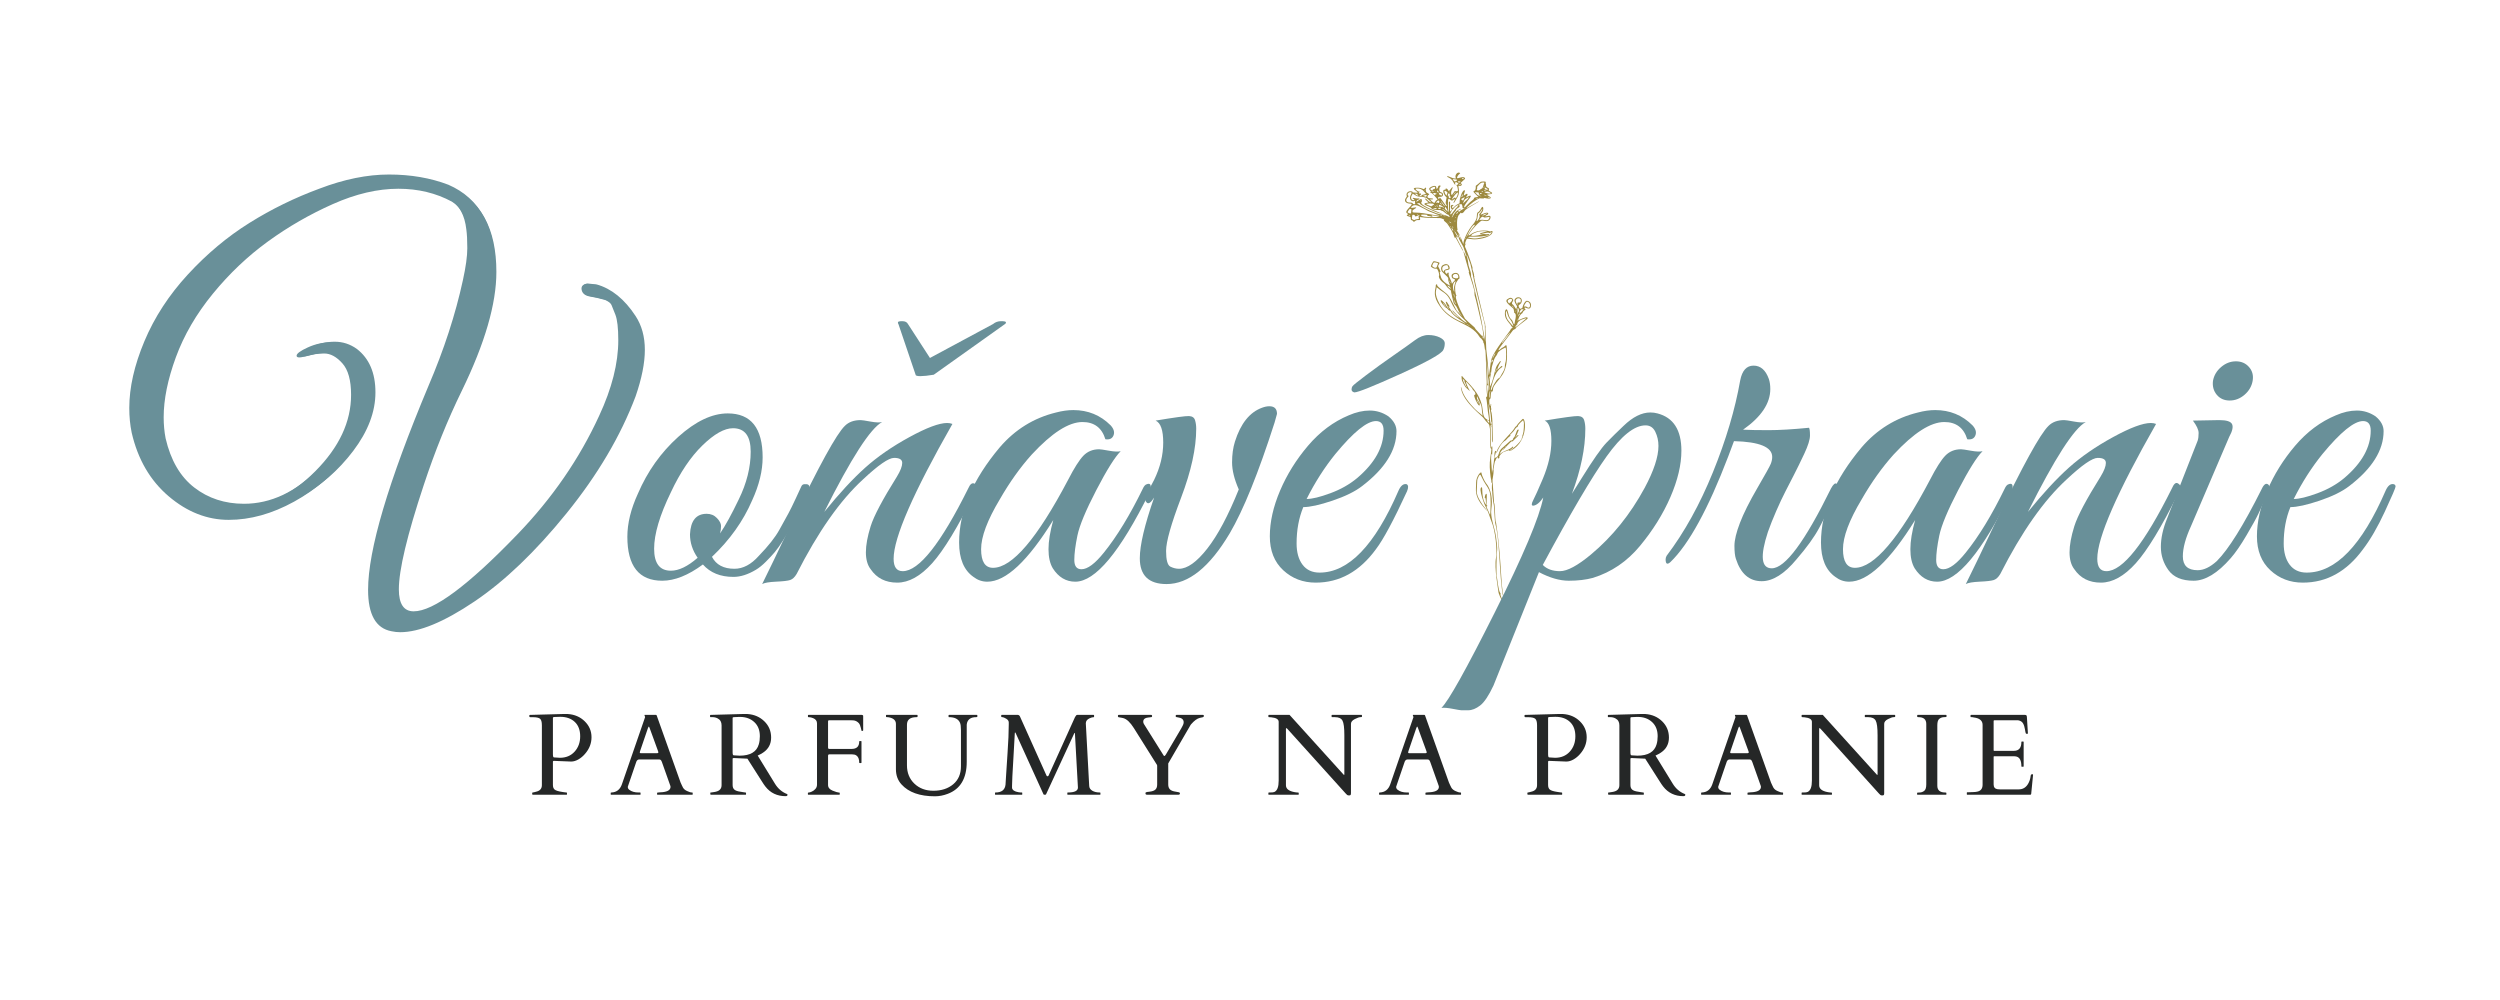 <svg xmlns="http://www.w3.org/2000/svg" xmlns:xlink="http://www.w3.org/1999/xlink" width="2000" zoomAndPan="magnify" viewBox="0 0 1500 600" height="800" preserveAspectRatio="xMidYMid meet" version="1.0"><defs><filter x="0%" y="0%" width="100%" height="100%" id="d368fd5b34"><feColorMatrix values="0 0 0 0 1 0 0 0 0 1 0 0 0 0 1 0 0 0 1 0" color-interpolation-filters="sRGB"/></filter><g/><mask id="29867e9ee7"><g filter="url(#d368fd5b34)"><rect x="-150" width="1800" fill="#000000" y="-60" height="720" fill-opacity="0.8"/></g></mask><clipPath id="026e2444f6"><path d="M 0.641 1 L 76.719 1 L 76.719 265.57 L 0.641 265.57 Z M 0.641 1 " clip-rule="nonzero"/></clipPath><clipPath id="bfc58d373c"><rect x="0" width="77" y="0" height="266"/></clipPath></defs><g mask="url(#29867e9ee7)"><g transform="matrix(1, 0, 0, 1, 842, 102)"><g clip-path="url(#bfc58d373c)"><g clip-path="url(#026e2444f6)"><path fill="#846c0f" d="M 74.137 82.18 C 72.945 81.242 72.082 82.832 72.598 81.07 C 72.703 80.703 73.883 79.027 74.035 79.031 C 76.863 79.055 76.508 84.059 74.137 82.18 Z M 71.367 84.594 C 70.227 86.051 69.25 86.113 70.031 84.625 C 70.93 82.918 71.027 83.918 71.859 83.488 C 72.355 83.234 72.258 83.457 71.367 84.594 Z M 69.547 87.02 C 68.957 87.879 68.863 87.941 68.992 87.414 C 69.191 86.562 69.43 86.152 69.723 86.152 C 69.688 86.152 70.332 85.879 69.547 87.02 Z M 68.473 86.664 C 68.254 86.457 68.605 85.152 68.508 84.098 C 68.219 80.875 70.23 84.359 68.918 85.492 C 68.449 85.902 68.711 86.895 68.473 86.664 Z M 73.16 89.055 C 74.613 88.812 73.402 89.27 69.473 92.762 C 67.352 94.648 66.238 94.645 67.109 94.102 C 67.805 93.664 67.352 93.328 67.68 92.836 C 67.789 92.672 67.844 92.707 67.926 93.023 C 68.082 93.613 68.246 93.512 68.281 92.793 C 68.449 89.75 73.262 89.133 73.16 89.055 Z M 67.844 83.852 C 68.008 84.219 68.035 84.723 67.844 84.297 C 67.527 83.598 67.844 83.637 67.844 83.852 Z M 68.309 89.715 C 68.309 89.176 68.633 89.805 68.309 90.531 C 68.074 91.051 68.188 90.078 68.309 89.715 Z M 67.434 78.676 C 67.129 76.547 71.316 76.031 70.348 79.18 C 70.242 79.52 70.168 79.543 69.492 79.496 C 67.5 79.359 68.973 80.809 68.496 80.809 C 68.266 80.809 67.523 79.324 67.434 78.676 Z M 63.277 90.723 C 61.555 88.82 61.242 85.879 61.645 84.871 C 62.188 83.504 62.047 87.383 64.215 89.824 C 65.164 90.902 65.98 93.27 65.98 93.332 C 65.98 94.309 64.875 92.488 63.277 90.723 Z M 59.773 103.258 C 58.656 104.84 58.594 103.387 63.504 98.023 C 63.504 98.059 64.113 97.344 64.117 97.441 C 64.125 97.93 59.797 103.223 59.773 103.258 Z M 55.348 120.652 C 55.641 119.789 55.703 119.242 55.898 119.242 C 56.297 119.242 55.75 119.668 55.734 120.281 C 55.707 121.297 54.887 122.016 55.348 120.652 Z M 60.117 107.07 C 60.766 107.062 61.035 105.984 61.461 106.871 C 61.652 106.996 62.027 113.418 61.18 115.875 C 60.867 116.785 60.957 118.262 60.82 118.797 C 60.289 120.863 59.078 122.164 58.609 123.25 C 58.184 124.223 57.824 124.672 57.309 124.875 C 56.945 125.02 56.434 125.562 55.898 126.281 C 55.902 126.258 55.91 126.219 55.91 126.148 C 55.93 125.77 55.707 125.977 55.816 126.238 C 55.836 126.242 55.859 126.309 55.883 126.309 C 54.699 127.891 53.387 130.301 53.207 131.152 C 52.871 132.727 52.273 132.082 52.613 130.98 C 53.379 128.473 54.441 121.52 58.68 118.648 C 59.504 118.094 59.617 117.863 59.191 117.629 C 58.965 117.5 58.703 117.691 57.637 118.754 C 56.93 119.453 56.328 120 56.297 119.973 C 56.215 119.879 57.035 117.605 57.414 116.867 C 57.949 115.84 58.586 114.992 58.457 114.797 C 58.055 114.176 57.672 115.398 56.879 116.301 C 54.555 118.941 55.258 122.496 52.203 129.781 C 52.066 130.113 51.875 127.5 51.945 126.145 C 52.051 123.852 52.586 123.062 53.035 118.578 C 53.117 117.777 53.281 117.691 53.652 116.273 C 54.934 111.395 55.926 111.898 56.484 110.117 C 56.945 108.656 60 107.074 60.117 107.07 Z M 51.863 136.273 C 51.859 136.453 51.781 136.605 51.684 136.605 C 51.418 136.605 51.594 133.395 51.898 132.746 C 52.488 131.496 51.887 133.367 51.863 136.273 Z M 51.219 132.375 C 51.215 132.359 51.121 130.859 51.086 129.117 C 51.129 128.824 51.117 128.395 51.074 128.008 C 51.078 125.914 51.215 123.855 51.742 123.844 C 52.199 123.801 51.047 125.016 51.559 130.145 C 51.766 132.301 51.227 132.457 51.219 132.375 Z M 52.172 121.395 C 52.414 120.848 52.297 122.008 52.172 122.285 C 51.922 122.832 52.047 121.672 52.172 121.395 Z M 53.504 113.852 C 53.508 113.895 54.023 113.891 53.438 114.934 C 52.383 116.809 52.949 113.652 53.504 113.852 Z M 55.043 110.043 C 55.148 110.043 55.512 109.449 54.855 110.785 C 52.27 116.051 54.117 110.777 55.043 110.043 Z M 50.711 135.312 C 50.371 132.797 50.148 130.316 50.273 129.512 C 50.375 128.875 50.648 128.629 50.648 129.176 C 50.648 129.348 50.75 129.477 50.887 129.477 C 50.887 129.477 50.891 129.473 50.895 129.473 C 50.883 131.875 50.797 133.816 50.711 135.312 Z M 49.973 113.551 C 50.586 118.996 50.828 123.512 50.883 127.152 C 50.855 127.203 50.84 127.41 50.855 127.844 C 50.887 128.754 50.629 128.75 50.539 127.836 C 50.449 126.934 50.23 120.668 49.973 113.551 Z M 50.027 150.035 C 50.027 150.004 50.359 150.102 50.762 150.25 C 50.621 150.25 51.48 150.23 51.551 151.125 C 51.684 152.832 50.027 150.07 50.027 150.035 Z M 61.457 165.684 C 61.695 165.801 61.23 166.109 61.164 166.145 C 60.539 166.453 61.422 165.684 61.457 165.684 Z M 45.055 140.062 C 44.836 139.852 43.961 138.082 44.082 138.082 C 44.496 138.082 45.66 140.641 45.055 140.062 Z M 37.832 129.684 C 37.863 129.652 38.09 129.992 38.164 130.219 C 38.543 131.43 36.234 128.25 35.668 125.543 C 35.578 125.105 35.586 125.109 36.207 125.77 C 36.828 126.422 36.996 126.805 36.672 126.805 C 36.445 126.805 37.25 128.184 37.398 128.461 C 37.719 129.051 37.52 129.445 37.832 129.684 Z M 48.914 101.766 C 48.926 101.738 48.922 101.711 48.906 101.684 C 48.539 99.406 48.109 96.969 47.613 94.371 C 46.969 90.152 44.996 80.805 43.113 73.082 C 43.086 72.945 43.059 72.848 43.039 72.773 C 42.141 69.105 41.27 65.832 40.574 63.691 C 40.77 63.258 40.742 61.883 39.625 58.871 C 38.66 56.277 39.172 55.699 38.266 52.277 C 36.871 47.02 40.25 56.398 40.25 56.434 C 40.25 56.469 42.422 65.941 42.422 66.402 C 42.422 67.277 47.133 86.195 48.879 92.785 C 48.887 94.922 48.996 98.805 49.141 103.223 C 49.07 102.746 48.996 102.258 48.914 101.766 Z M 39.785 93.625 C 39.602 93.539 36.52 91.602 38.348 92.512 C 38.898 92.785 40.281 93.859 39.785 93.625 Z M 25.66 82.234 C 25.656 82.57 23.805 80.211 23.805 79.867 C 23.805 79.324 25.664 82.035 25.66 82.234 Z M 32.164 87.441 C 35.555 90.547 30.391 86.953 29.699 85.695 C 29.422 85.188 26.676 81.691 27.219 81.691 C 27.449 81.691 27.27 81.992 27.598 81.992 C 28.129 81.992 27.305 81.266 26.598 79.949 C 25.852 78.566 24.535 78.223 26.602 81.965 C 28.414 85.262 26.094 81.977 26.066 81.895 C 25.758 80.938 23.242 78.145 22.688 78.137 C 21.363 78.117 25.051 82.734 25.828 82.734 C 26.195 82.734 27.605 84.84 27.926 84.348 C 28.367 83.664 27.582 85.754 34.016 89.871 C 39.121 93.145 36.797 92.137 36.68 92.008 C 36.262 91.527 26.039 88.293 21.875 80.652 C 18.148 73.824 19.922 72.277 19.922 70.547 C 19.922 69.898 21.363 71.652 23.336 72.879 C 30.133 77.102 26.641 80.484 36.137 89.367 C 36.148 89.332 39.152 92.242 37.746 91.551 C 34.582 89.992 29.746 84.406 29.727 84.348 C 29.598 84.023 28.441 84.035 32.164 87.441 Z M 31.094 80.059 C 30.766 79.621 29.184 75.254 31.27 79.719 C 31.305 79.719 32.004 81.281 31.094 80.059 Z M 30.172 74.422 C 30.176 73.621 30.516 74.91 30.551 74.91 C 31.152 78.672 30.168 75.184 30.172 74.422 Z M 29.949 77.16 C 29.824 76.844 30.164 77.07 30.164 77.254 C 30.164 77.465 30.055 77.418 29.949 77.16 Z M 30.922 66.945 C 31.062 66.961 31.863 65.734 30.773 68.887 C 29.949 71.273 30.941 72.938 30.5 72.938 C 30.242 72.938 28.738 68.801 30.922 66.945 Z M 29.801 64.262 C 28.938 62.109 33.273 61.254 32.992 64.352 C 32.891 65.457 30.086 64.973 29.801 64.262 Z M 28.211 71.188 C 27.602 70.863 26.199 69.375 26.5 69.375 C 27.75 69.375 29.031 71.625 28.211 71.188 Z M 28 66.781 C 28.031 66.789 28.496 68.16 28.168 67.812 C 27.734 67.355 27.43 65.094 28 66.781 Z M 20.461 57.043 C 19.941 58.125 20.25 58.691 19.059 58.691 C 18.609 58.691 17.297 57.852 17.289 57.555 C 17.289 57.465 17.492 56.945 17.742 56.406 C 18.164 55.516 18.125 55.16 20 55.625 C 21.008 55.879 20.953 56.012 20.461 57.043 Z M 24.27 60.805 C 24.27 61.953 21.375 57.684 25.742 57.113 C 26.383 57.027 26.418 57.043 26.641 57.527 C 26.641 58.059 28.055 59.234 25.945 59.512 C 25.055 59.633 24.27 60.238 24.27 60.805 Z M 31.871 27.309 C 31.664 27.43 31.664 27.086 31.871 27.086 C 32.047 27.086 32.102 27.172 31.871 27.309 Z M 31.508 28.488 C 31.211 28.875 30.992 28.484 31.402 28.277 C 31.426 28.242 31.941 27.922 31.508 28.488 Z M 30.992 31.316 C 30.879 30.941 30.723 30.5 30.902 30.328 C 30.965 30.328 31.336 29.809 30.992 31.316 Z M 30.941 36.211 C 30.734 36.09 30.738 35.844 30.941 35.844 C 31.148 35.844 31.148 36.332 30.941 36.211 Z M 32.52 25.164 C 32.949 25.145 32.66 25.906 32.102 26.258 C 31.164 26.844 32.457 24.969 32.52 25.164 Z M 29.742 34.648 C 29.598 34.449 29.387 34.195 29.277 34.086 C 28.523 33.348 30.055 34.289 29.766 34.289 C 30.098 34.773 30.078 35.109 29.742 34.648 Z M 29.809 36.438 C 29.086 36.438 28.34 33.105 29.68 35.648 C 30.066 36.383 30.074 36.438 29.809 36.438 Z M 28.344 31.754 C 26.23 30.426 28.355 31.27 28.133 31.27 C 28.926 31.676 28.992 32.156 28.344 31.754 Z M 28.477 34.367 C 28.168 34.207 27.75 33.363 28.391 33.945 C 28.328 33.898 29.215 34.746 28.477 34.367 Z M 26.801 31.668 C 26.77 31.668 27.062 31.848 27.062 32 C 27.062 32.48 26.371 31.328 26.801 31.668 Z M 10.301 18.184 C 10.508 18.184 10.508 18.48 10.301 18.48 C 10.098 18.48 10.098 18.184 10.301 18.184 Z M 22.289 26.562 C 19.996 26.301 12.691 23.32 8.137 20 C 9.305 19.852 9.742 19.773 9.816 19.992 C 10.379 21.691 22.266 26.629 23.23 26.301 C 23.805 26.105 9.016 21.324 10.906 19.238 C 11.121 19 11.184 18.75 11.141 18.316 C 11.059 17.492 10.953 16.84 9.145 18.258 C 6.938 19.984 7.828 18 9 17.797 C 9.562 17.699 9.75 17.527 9.625 17.219 C 9.543 17.02 9.383 16.992 8.711 17.07 C 7.18 17.242 5.645 16.23 5.645 16.984 C 5.645 17.18 5.793 17.301 6.113 17.367 C 6.695 17.488 6.758 17.988 6.207 18.117 C 5.062 18.391 4.02 16.984 5.109 15.121 C 5.789 13.953 5.527 14.098 6.078 14.434 C 8.156 15.695 8.02 15.941 10.414 16.039 C 12.973 16.145 12.434 16.551 13.312 16.551 C 13.844 16.551 16.91 19.332 16.812 19.426 C 16.773 19.461 16.461 19.402 16.121 19.289 C 15.121 18.965 13.727 17.145 13.336 17.145 C 12.422 17.145 13.832 18.312 15.098 19.48 C 8.879 20.434 16.332 21.855 16.676 22.734 C 17.238 24.176 21.664 24.043 21.82 24.016 C 22.551 23.883 22.73 24.562 23.414 24.562 C 24.047 24.562 25.961 26.789 26.777 26.789 C 27.188 26.789 27.152 27.211 27.457 27.457 C 27.449 27.492 27.934 27.984 27.746 28.164 C 27.43 28.465 26.652 27.059 22.289 26.562 Z M 24.078 27.414 C 23.766 27.043 24.133 27.344 24.852 27.492 C 25.984 27.727 24.477 27.883 24.078 27.414 Z M 22.445 27.57 C 21.781 27.355 22.887 27.051 23.094 27.367 C 23.191 27.52 22.73 27.664 22.445 27.57 Z M 21.59 27.203 C 20.816 27.816 12.898 25.598 7.477 25.547 C 5.59 25.523 5.445 25.5 5.52 24.629 C 5.566 24.105 5.645 24.02 6.656 23.434 C 9.91 21.543 5.023 22.98 4.75 22.719 C 4.422 22.406 5.746 19.895 9.605 21.777 C 15.949 24.883 13.621 24.266 16.953 25.402 C 18.828 26.043 21.102 27.211 21.227 26.969 C 21.848 26.969 21.871 26.984 21.59 27.203 Z M 10.617 27.066 C 10.578 26.355 15.426 26.961 14.609 27.059 C 13.668 27.164 14.461 27.68 15.566 27.68 C 16.836 27.68 17.523 28.535 17.41 27.793 C 17.387 27.613 17.188 27.383 16.973 27.277 C 16.066 26.84 21.547 27.922 21.742 28.07 C 21.984 28.25 10.703 28.73 10.617 27.066 Z M 8.766 26.344 C 8.766 26.312 9.363 26.43 8.129 26.875 C 7.832 26.98 8.578 26.344 8.766 26.344 Z M 9.535 27.383 C 9.145 27.383 9.051 28.023 9.305 29.035 C 9.398 29.422 9.391 29.426 8.379 29.488 C 6.738 29.586 6.535 30.352 6.332 30.039 C 6.203 29.836 5.363 29.527 5.137 29.438 C 5.207 28.488 5.293 27.07 5.438 26.93 C 5.504 26.867 6.887 26.719 6.887 27.324 C 6.887 28.543 9.02 27.086 9.422 27.086 C 9.359 26.961 10.18 27.383 9.535 27.383 Z M 4.789 24.145 C 4.746 24.188 4.703 24.629 4.695 25.121 C 4.684 25.996 4.672 26.02 4.234 26.082 C 3.75 26.148 2.543 25.57 2.543 25.273 C 2.543 25.051 3.406 23.777 3.77 23.461 C 4.23 23.066 4.031 23.523 4.57 23.523 C 4.848 23.523 5 23.949 4.789 24.145 Z M 3.488 27.008 C 3.488 26.973 3.832 26.922 4.066 27.145 C 4.594 27.652 2.523 27.301 3.488 27.008 Z M 3.934 19.543 C 1.32 19.59 1.316 17.688 2.629 16.395 C 3.234 15.801 3.258 15.711 2.922 15.355 C 1.246 13.586 6 12.27 4.762 14.328 C 2.629 17.875 5.422 19.398 6.711 18.535 C 7.191 18.215 7.086 18.062 7.02 19.18 C 7.055 19.18 6.922 20.02 7.164 20.297 C 7.488 20.668 5.801 20.555 5.801 20.328 C 5.801 20.223 5.621 19.996 5.398 19.828 C 5.07 19.586 4.785 19.527 3.934 19.543 Z M 8.945 15.34 C 9.59 15.66 8.293 15.367 7.945 15.09 C 7.582 14.801 7.082 14.398 6.809 14.176 C 9.492 14.176 7.957 14.855 8.945 15.34 Z M 9.062 11.113 C 11.344 11.34 12.406 12.922 12.402 12.953 C 13.863 14.551 13.906 14.336 12.355 14.684 C 11.645 14.844 10.02 15.086 11.117 15.508 C 11.789 15.766 10.238 15.594 9.914 15.523 C 9.152 15.359 9.824 15.488 10.453 14.848 C 11.008 14.285 10.387 14.051 10.281 14.117 C 10.094 14.227 8.543 14.086 9.641 13.305 C 10.18 12.922 10.25 13 9.504 12.996 C 8.84 12.988 5.383 10.742 9.062 11.113 Z M 12.633 12.098 C 12.84 12.098 12.793 12.543 12.723 12.543 C 12.652 12.543 12.43 12.098 12.633 12.098 Z M 13.926 15.512 C 13.387 16.488 14.109 16.023 11.773 15.562 C 12.934 15.086 14.5 14.477 13.926 15.512 Z M 18.219 20.379 C 18.656 20.719 18.488 20.629 16.902 21.797 C 16.703 21.945 13.715 20.66 13.715 20.426 C 13.715 20.043 17.586 19.891 18.219 20.379 Z M 18.715 22.789 C 18.68 22.789 19.715 22.711 19.91 23.062 C 19.996 23.215 20.031 23.371 19.984 23.414 C 19.863 23.531 16.434 22.797 18.715 22.789 Z M 19.117 21.605 C 19.168 21.605 19.703 22.188 19.301 22.188 C 19.078 22.188 19.254 21.816 18.875 21.613 C 18.535 21.43 18.652 21.191 19.117 21.605 Z M 20.016 21.668 C 19.766 21.309 19.77 21.297 20.152 21.297 C 20.762 21.297 20.668 22.625 20.016 21.668 Z M 20.543 20.629 C 20.312 20.496 20.367 20.41 20.543 20.41 C 20.75 20.41 20.75 20.754 20.543 20.629 Z M 21.344 18.426 C 21.918 18.922 21.453 20.09 20.941 19.73 C 20.055 19.109 20.074 19.988 19.836 19.773 C 19.469 19.445 20.711 17.879 21.344 18.426 Z M 21.008 12.836 C 20.883 12.703 21.684 13.641 20.973 13.473 C 19.746 13.188 20.215 11.352 21.008 12.836 Z M 20.84 11.887 C 20.824 12.293 20.641 11.809 20.762 11.695 C 20.727 11.688 20.855 11.598 20.84 11.887 Z M 21.406 14.07 C 21.531 13.953 21.598 13.801 21.559 13.738 C 21.461 13.586 22.73 14.004 22.988 14.207 C 23.16 14.207 23.285 15.137 23.035 15.285 C 22.73 15.465 20.891 14.562 21.406 14.07 Z M 22.711 22.672 C 22.668 23.133 21.008 23.898 21.008 23.07 C 21.008 22.641 21.023 22.633 21.863 22.633 C 21.863 22.602 22.715 22.637 22.711 22.672 Z M 23.051 21.535 C 25.273 22.781 23.801 22.75 23.801 22.5 C 23.801 22.285 22.883 22.039 22.074 22.039 C 21.457 22.039 21.32 21.992 21.32 21.781 C 21.332 20.422 21.84 20.855 23.051 21.535 Z M 22.656 20.074 C 23.23 20.828 23.234 20.859 22.684 20.641 C 21.887 20.32 21.902 19.082 22.656 20.074 Z M 23.688 19.891 C 24.852 21.402 25.094 21.832 24.695 21.707 C 24.188 21.547 20.555 15.836 23.688 19.891 Z M 26.285 25.773 C 26.285 26.262 24.215 23.684 23.496 23.664 C 23.113 23.652 23.113 23.648 23.434 23.5 C 24.094 23.191 26.285 25.598 26.285 25.773 Z M 26.285 24.734 C 26.285 24.527 24.703 23.242 24.844 23.027 C 24.961 22.848 25.082 22.199 25.129 21.988 C 27.34 24.898 26.285 25.109 26.285 24.734 Z M 26.051 14.824 C 25.816 15.586 25.973 15.539 25.484 14.906 C 24.742 13.938 23.973 11.516 25.832 12.879 C 26.984 13.719 26.461 13.496 26.051 14.824 Z M 26.023 20.297 C 26.062 20.152 26.094 20.273 26.094 20.559 C 26.094 21.254 25.926 20.645 26.023 20.297 Z M 26.766 14.633 C 26.941 14.066 26.996 14.016 27.359 14.105 C 28.551 14.391 27.219 15.602 28.156 15.887 C 27.949 15.887 28.883 15.926 28.223 16.762 C 28.02 17.016 27.949 17.027 27.605 16.848 C 27.293 16.688 27.215 16.535 27.215 16.082 C 27.215 14.848 26.344 15.977 26.766 14.633 Z M 27.805 12.961 C 27.949 12.82 27.992 12.859 27.992 13.137 C 27.992 13.414 27.949 13.453 27.805 13.316 C 27.66 13.176 27.66 13.098 27.805 12.961 Z M 19.805 14.473 C 19.66 14.473 19.5 14.477 18.805 15.055 C 18.648 14.871 18.027 14.129 17.844 14.004 C 17.539 13.797 18.801 13.703 19.168 13.902 C 19.648 14.16 19.754 14.066 19.754 14.102 C 20.051 14.105 20.195 14.473 19.805 14.473 Z M 18.371 13.141 C 18.371 13.289 17.102 13.145 16.906 12.969 C 16.695 12.785 18.371 12.758 18.371 13.141 Z M 19.184 12.84 C 18.977 12.84 18.598 12.395 18.801 12.395 C 19.008 12.395 19.387 12.84 19.184 12.84 Z M 16.301 11.129 C 16.426 10.812 19.828 8.961 18.945 11.098 C 18.824 11.391 18.668 11.508 18.383 11.508 C 17.762 11.512 17.492 11.727 17.742 12.016 C 18.16 12.496 15.816 12.34 16.301 11.129 Z M 32.789 13.762 C 32.734 15.043 31.25 17.945 31.25 16.766 C 31.25 16.344 30.559 16.555 29.902 17.172 C 26.969 19.926 32.863 11.996 32.789 13.762 Z M 29.785 15.363 C 29.867 15.363 29.91 15.66 29.688 15.66 C 29.461 15.66 29.703 15.363 29.785 15.363 Z M 31.258 13.285 C 31.516 13.285 31.41 13.488 30.766 14.25 C 29.027 16.293 30.941 13.285 31.258 13.285 Z M 33.051 6.812 C 33.043 6.781 33.574 6.754 33.91 6.848 C 34.52 7.02 34.48 6.891 34 7.32 C 33.34 7.914 32.199 7.02 33.051 6.812 Z M 36.164 5.34 C 35.965 5.598 35.938 5.598 35.543 5.352 C 34.293 4.566 36.652 4.699 36.164 5.34 Z M 33.785 8.918 C 33.164 8.77 33.797 8.391 33.965 8.391 C 34.363 8.391 34.828 9.168 33.785 8.918 Z M 31.094 6.809 C 30.48 6.91 30.555 6.902 29.57 5.43 C 30.309 5.5 31.84 5.672 31.859 5.715 C 31.863 5.715 31.863 5.723 31.875 5.723 C 31.871 5.719 31.867 5.719 31.859 5.715 L 31.859 5.711 C 32.938 5.984 31.613 6.727 31.094 6.809 Z M 36.324 19.648 C 35.656 20.422 35.676 20.094 36.129 19.184 C 37.008 17.402 36.211 18.074 39.188 16.316 C 39.59 16.211 38.77 17.344 38.422 17.688 C 37.723 18.375 36.941 18.934 36.324 19.648 Z M 35.078 17.887 C 34.73 17.887 34.703 17.844 34.805 17.48 C 34.996 16.801 35.562 17.176 36.191 16.574 C 36.375 16.398 36.598 16.254 36.68 16.254 C 36.996 16.012 36.672 16.664 36.652 16.699 C 35.316 19.777 35.953 17.887 35.078 17.887 Z M 35.488 15.758 C 35.43 16.051 35.016 16.344 34.867 16.203 C 34.785 16.125 35.281 14.73 35.453 14.555 C 35.41 14.555 35.754 14.449 35.488 15.758 Z M 37.008 22.93 C 36.98 22.945 37.367 22.867 36.91 23.23 C 36.523 23.539 36.852 22.93 37.008 22.93 Z M 44.133 16.922 C 44.555 16.559 44.828 16.996 44.703 16.996 C 44.664 16.996 44.371 17.098 44.059 17.227 C 43.398 17.488 43.453 17.254 44.133 16.922 Z M 43.18 13.527 C 42.578 12.785 42.98 13.457 44.258 13.414 C 46.223 13.348 44.633 14.223 45.555 14.801 C 46.156 15.176 46.766 15.105 46.012 15.258 C 45.32 15.395 44.922 15.68 43.18 13.527 Z M 44.297 10.5 C 44.18 10.117 44.27 9.977 45.273 8.941 C 46.461 7.719 46.871 7.5 47.941 7.5 C 47.879 7.5 48.973 7.289 48.449 8.152 C 48 8.891 47.938 10.773 46.996 11.184 C 45.992 11.621 45.73 12.332 44.785 12.27 C 43.266 12.172 44.598 11.5 44.297 10.5 Z M 48.25 10.758 C 47.758 11.145 48.539 9.871 48.656 9.871 C 48.922 9.871 48.5 10.559 48.25 10.758 Z M 50.266 11.211 C 50.469 11.211 50.844 11.668 50.527 11.855 C 50.352 11.957 48.879 11.621 48.758 11.445 C 48.629 11.27 49.07 10.738 49.262 10.477 C 49.496 10.703 49.824 11.051 50.266 11.211 Z M 51.645 13.293 C 51.641 13.258 52.512 13.781 52.512 13.812 C 52.512 14.863 46.613 13.141 49.512 13.012 C 50.629 12.961 50.555 12.707 51.645 13.293 Z M 48.484 12.324 C 48.484 11.93 51.07 12.434 48.941 12.527 C 48.305 12.555 48.262 12.539 48.484 12.324 Z M 49.613 15.57 C 48.918 15.406 47.141 14.223 49.145 15.07 C 49.988 15.426 50.266 15.723 49.613 15.57 Z M 47.621 13.102 C 47.363 13.316 46.977 13.344 46.855 13.152 C 46.73 12.961 48.594 12.285 47.621 13.102 Z M 46.727 14.293 C 46.02 14.539 45.961 14.527 46.02 14.141 C 46.133 13.367 47.727 13.945 46.727 14.293 Z M 46.457 16 C 46.047 15.898 46.047 15.809 46.457 15.809 C 46.871 15.809 46.871 16.105 46.457 16 Z M 51.051 16.34 C 51.172 16.051 51.379 16.043 51.664 16.316 C 51.664 16.391 52.266 16.699 51.426 16.699 C 50.918 16.699 50.91 16.691 51.051 16.34 Z M 37.555 40.75 C 37.555 40.715 37.664 40.633 37.504 41.223 C 37.355 41.762 36.965 41.395 37.555 40.75 Z M 38.09 39.453 C 42.207 31.047 43.695 32.488 42.406 33.91 C 39.445 37.195 36.387 42.93 38.09 39.453 Z M 40.02 40.004 C 51.957 40.359 52.973 37.961 50.508 38.492 C 49.184 38.781 48.824 37.918 46.125 38.887 C 44.824 39.355 41.496 39.711 40.809 39.461 C 40.484 39.344 40.648 39.113 41.074 39.09 C 41.332 39.078 41.348 39.055 41.148 39.004 C 40.148 38.754 43.996 37.184 45.234 36.941 C 46.148 36.758 47.91 36.668 49.676 36.719 C 52.105 36.781 45.168 37.633 45.984 38.418 C 46.371 38.785 50.691 36.98 51.547 37.801 C 51.816 38.059 52.109 37.652 52.781 37.27 C 53.309 37.246 52.406 38.418 52 38.758 C 50.793 39.773 44.527 41.383 41.953 41.035 C 39.902 40.762 38.855 40.559 38.855 40.453 C 38.855 40.254 39.547 39.988 40.02 40.004 Z M 44.676 27.5 C 44.812 25.945 44.609 26.34 45.457 25.676 C 46.512 24.852 47.152 23.375 47.324 23.375 C 47.281 23.367 47.59 23.387 47.129 24.414 C 46.512 25.781 45.035 26.523 45.664 27.219 C 46.25 27.859 44.883 30.641 43.957 30.648 C 43.719 30.648 44.484 29.664 44.676 27.5 Z M 48.145 28.285 C 48.711 28.957 51.766 27.844 51.715 28.219 C 51.508 29.875 50.594 30.398 48.594 30 C 46.625 29.613 45.887 30.141 45.711 29.98 C 45.508 29.801 47.227 27.199 48.145 28.285 Z M 49.918 26.047 C 50.816 26.047 48.633 27.273 47.84 27.293 C 46.129 27.34 49.918 26.016 49.918 26.047 Z M 67.223 84.891 C 67.016 84.773 67.02 84.371 67.223 84.371 C 67.43 84.371 67.426 85.012 67.223 84.891 Z M 65.965 82.371 C 64.203 80.855 65.684 81.602 65.684 81.789 C 66.379 82.418 66.633 82.941 65.965 82.371 Z M 64.02 79.625 C 63.52 79.625 63.762 80.738 62.941 79.398 C 62.434 78.57 62.516 78.203 63.324 77.66 C 64.676 76.754 65.359 77.852 65.352 77.887 C 65.133 78.574 64.328 79.625 64.02 79.625 Z M 76.312 79.801 C 75.789 78.84 74.402 78.207 73.66 78.586 C 72.879 78.988 71.746 81.008 71.496 82.461 C 71.336 83.41 70.992 82.688 70.336 83.25 C 69.871 83.652 69.16 82.094 69.16 81.555 C 69.16 80.688 70.16 80.781 70.168 80.402 C 70.168 80.301 70.27 80.215 70.387 80.215 C 70.645 80.215 71.102 79.031 71.102 78.355 C 71.102 76.191 68.254 75.656 67.012 77.367 C 66.406 78.203 66.547 79.059 68.074 81.496 C 68.602 82.328 67.844 82.5 67.844 83.246 C 67.844 84.32 66.559 81.383 65.766 80.844 C 63.879 79.555 67.184 78.516 65.402 77.113 C 64.664 76.535 64.148 76.531 63.105 77.102 C 62.145 77.629 61.977 77.801 61.859 78.379 C 61.512 80.113 66.59 83.051 66.211 83.629 C 66.055 83.875 66.695 84.668 66.441 85.117 C 66.062 85.793 67.66 85.523 67.488 87.84 C 67.355 89.66 67.059 89.688 66.84 91.496 C 66.691 92.754 66.43 93.227 65.691 91.051 C 65 89.023 63.848 89.977 62.938 85.82 C 61.793 80.621 60.031 85.688 61.453 88.832 C 62.434 90.996 64.402 92.609 64.766 93.59 C 65.066 94.406 65.891 94 65.434 94.672 C 64.973 95.344 64.43 94.914 64.43 95.617 C 64.43 96.285 54.414 108.387 52.949 113.258 C 52.102 116.086 51.664 123.445 51.254 123.02 C 51.09 122.848 51.059 117.312 49.754 107.488 C 49.559 102.145 49.359 97.031 49.195 93.965 C 49.434 94.832 49.555 95.219 49.508 94.93 C 49.457 94.598 49.332 93.984 49.152 93.16 C 49.074 91.805 49.008 91.012 48.953 91.031 C 48.914 91.047 48.891 91.375 48.879 91.957 C 47.023 83.77 41.883 63.02 42.504 63.805 C 42.93 64.34 42.742 63.422 42.34 63.457 C 42.402 63.43 42.75 63.09 41.566 59.871 C 41.281 59.102 41.281 59.09 41.566 59.191 C 41.977 59.34 38.391 48.879 37.516 47.211 C 36.84 45.922 36.809 45.375 37.367 44.668 C 37.883 44.027 37.785 43.586 37.152 44.598 C 36.332 45.906 37.777 41.176 38.293 41.184 C 38.461 41.188 40.797 41.445 41.723 41.566 C 44.051 41.863 51.672 40.82 53.289 37.934 C 53.891 36.859 53.41 36.285 52.359 36.801 C 52.008 36.98 51.895 36.992 51.926 36.852 C 51.992 36.543 45.152 35.172 40.488 38.574 C 35.633 42.117 45.43 30.348 47.262 30.355 C 48.52 30.363 49.715 31.062 51.074 30.391 C 52.164 29.852 52.738 28.211 52.047 27.613 C 51.379 27.035 48.414 28.465 49.402 27.457 C 49.605 27.258 49.832 27.09 49.91 27.09 C 50.441 27.09 51.504 25.93 50.605 25.699 C 48.719 25.211 45.559 27.914 46.629 26.234 C 47.109 25.48 47.035 25.77 47.594 24.852 C 48.34 23.625 47.953 20.492 46.613 23.125 C 44.871 26.531 44.277 24.305 44.125 27.34 C 44.055 28.688 43.977 29.07 43.621 29.762 C 42.895 31.16 42.504 31.805 42.105 32.242 C 38.758 35.949 36.32 41.594 36.117 43.496 C 35.977 44.781 36.102 44.762 35.738 43.777 C 33.484 37.617 34.07 40.418 34.453 41.32 C 35.379 43.5 32.539 38.664 33.266 38.664 C 33.473 38.664 33.316 38.859 33.73 39.363 C 34.699 40.539 33.152 37.703 32.562 36.957 C 31.18 35.227 33.047 37.387 32.367 34.918 C 32.32 34.746 31.641 28.422 33.578 26.66 C 34.645 25.688 33.926 25.332 34.746 25.844 C 35.441 26.281 36.375 25.211 36.785 24.492 C 37.609 23.047 45.816 19.008 45.473 18.68 C 45.402 18.613 37.766 23.098 37.766 22.965 C 37.766 22.707 41.098 19.445 44.465 17.633 C 45.957 16.832 45.375 16.941 47.004 17.059 C 48.062 17.137 48.32 17.113 48.43 16.93 C 48.543 16.734 48.656 16.734 49.406 16.926 C 51.824 17.539 53.824 16.941 51.344 15.652 C 48.172 13.996 53.281 15.164 53.281 13.797 C 53.281 13.586 52.719 13.207 51.656 12.691 C 50.535 12.156 52.145 11.223 50.855 10.727 C 50.105 10.438 49.492 9.969 49.625 9.184 C 49.789 8.215 49.172 8.039 49.438 7.586 C 50.062 6.516 46.711 6.992 46.566 7.043 C 46.051 7.23 44.219 9.082 43.828 9.203 C 43.129 9.418 43.637 10.387 43.344 11.496 C 42.734 13.758 40.012 11.285 44.98 16.172 C 44.297 16.238 42.082 16.367 42.34 17.137 C 42.496 17.605 40.688 18.48 38.781 20.484 C 36.594 22.781 36.781 22.652 36.535 22.211 C 36.047 21.332 40.652 16.309 40.523 15.664 C 40.379 14.926 38.309 16.016 38.156 16.25 C 37.883 16.68 37.48 16.102 38.066 15.594 C 38.832 14.938 38.613 13.609 37.379 14.625 C 37.012 14.926 36.5 15.223 36.203 15.406 C 36.293 14.871 36.379 14.191 36.703 13.461 C 37.355 11.996 36.609 11.996 36.262 12.27 C 34.797 13.422 33.66 17.754 33.754 19.328 C 33.805 20.117 34.012 19.852 32.695 20.48 C 30.477 21.543 29.664 23.543 29.324 22.699 C 28.738 21.23 31.094 21.207 29.801 20.973 C 28.363 20.707 28.164 21.969 28.773 23.168 C 29.73 25.062 29.633 22.641 32.426 21.109 C 32.723 20.945 34.508 20.41 34.754 20.41 C 35.07 20.41 35.598 21.688 35.488 22.199 C 35.387 22.699 35.516 22.68 36.371 23.027 C 36.105 23.258 35.746 23.598 35.156 23.82 C 34.473 24.078 33.207 25.371 33.332 25.176 C 33.602 24.758 31.852 24.719 33.828 23.883 C 34.945 23.41 35.23 22.801 33.246 23.785 C 30.113 25.34 29.742 28.742 29.047 28.332 C 28.797 28.184 29.773 27.719 29.637 27.059 C 29.477 26.293 31.527 24.785 31.734 23.75 C 31.887 22.996 34.266 22.434 33.75 21.355 C 33.426 20.676 32.488 21.152 32.488 22 C 32.488 22.188 32.438 22.34 32.375 22.34 C 31.438 22.34 29.191 26.629 28.34 26.641 C 27.379 26.652 29.652 23.973 29.09 23.973 C 28.863 23.973 28.566 24.789 28.211 24.922 C 27.715 25.102 28.277 19.52 27.984 19.066 C 27.777 18.746 27.285 19.098 27.316 19.539 C 27.422 21.004 27.461 25.453 27.371 25.355 C 26.496 24.422 26.711 17.293 27.059 17.293 C 28.113 17.293 28.801 19.172 30.086 17.887 C 30.988 16.984 31.211 17.469 30.473 18.727 C 29.926 19.648 29.922 19.672 30.277 19.66 C 30.664 19.652 30.84 18.836 31.93 17.25 C 33.695 14.688 33.566 12.832 33.004 9.449 C 34.176 9.578 34.383 9.648 34.781 9.289 C 35.5 8.637 34.941 8.27 34.312 7.797 C 36.93 5.371 37.473 5.277 36.762 4.598 C 35.777 3.656 32.82 5.191 32.332 4.902 C 31.926 4.66 32.723 3.098 33.59 2.445 C 34.188 1.992 34.215 1.941 33.953 1.762 C 32.621 0.828 30.637 2.898 31.48 4.863 C 31.57 5.074 31.512 5.125 31.172 5.125 C 29.055 5.125 26.113 2.922 26.312 3.898 C 26.449 4.59 28.684 4.523 30 7.266 C 31.016 9.375 31.434 9.008 31.109 8.152 C 30.883 7.555 30.863 7.594 31.488 7.391 C 31.895 7.262 32.008 7.285 32.273 7.555 C 33.012 8.309 33.371 8.008 32.895 8.52 C 32.73 8.691 32.465 8.836 32.305 8.836 C 31.922 8.836 31.77 9.246 32.07 9.473 C 32.344 9.676 32.574 10.449 32.727 11.676 C 32.855 12.688 32.66 12.855 31.531 12.734 C 30.613 12.637 30.961 12.422 30.008 13.824 C 29.039 15.246 29.016 15.27 28.77 14.555 C 28.094 12.605 30.426 10.012 29.352 10.355 C 29.078 10.441 28.176 11.84 27.633 12.363 C 27.141 12.832 27.348 12.887 26.887 12.082 C 25.926 10.418 25 11.324 25.32 11.691 C 25.461 11.852 25.387 11.879 24.93 11.828 C 23.078 11.621 24.203 14.746 25.523 16.047 C 26.129 16.645 26.07 16.25 25.672 17.887 C 25.016 20.555 25.816 20.512 25.816 21.02 C 25.816 21.461 26.047 21.055 26.203 21.297 C 26.344 21.512 25.871 21.371 25.781 21.633 C 25.699 21.867 22.68 17.156 22.129 16.742 C 21.836 16.52 21.629 16.625 21.629 17.004 C 21.629 17.344 21.242 17.375 20.898 17.109 C 20.605 15.391 22.48 16.629 23.477 15.676 C 24.129 14.914 23.875 13.637 22.566 13.363 C 21.324 13.102 21.367 10.82 22.02 10.172 C 23.207 8.984 20.855 8.996 20.855 10.125 C 20.855 10.387 19.898 12.395 19.805 10.59 C 19.691 8.363 16.012 10.215 15.57 11.004 C 15.297 11.484 16.035 12.531 16.371 12.699 C 16.793 12.918 16.781 12.809 16.363 13.09 C 15.855 13.43 16.422 13.73 16.543 13.73 C 17.395 13.73 19.133 15.938 20.227 17.27 C 20.25 17.312 20.281 17.359 20.312 17.402 C 20.539 17.715 20.523 17.746 19.934 18.102 C 18.676 18.859 19.395 20.191 17.934 19.457 C 17.543 19.262 16.699 18.473 16.188 17.824 C 15.973 17.551 15.992 17.543 16.723 17.641 C 18.152 17.824 18.344 16.996 16.645 16.996 C 13.164 16.996 14.891 14.918 15.133 14.918 C 15.559 14.918 15.961 14.52 14.48 13.801 C 13.848 13.496 13.73 13.363 13.578 12.781 C 13.121 11.039 13.715 11.473 13.715 10.902 C 13.715 10.492 13.059 10.52 12.859 10.938 C 12.266 12.18 11.777 10.75 8.906 10.641 C 3.219 10.426 8.594 12.91 8.594 13.43 C 8.594 13.633 8.434 13.664 7.543 13.621 C 3.938 13.453 6.621 13.051 4.691 12.77 C 2.633 12.473 1.48 14.246 2.062 15.473 C 2.398 16.18 0.988 16.785 0.988 18.258 C 0.988 19.031 1.859 20.117 4.148 20.168 C 7.539 20.246 -0.254 24.531 2.305 26.016 C 3.156 26.512 3.168 26.52 2.539 26.746 C 1.621 27.078 2.105 27.648 3.59 27.977 C 4.367 28.148 4.402 28.176 4.402 28.641 C 4.402 30.734 5.102 29.711 5.84 30.668 C 6.277 31.234 6.395 31.219 7.129 30.574 C 8.578 29.305 10.301 30.809 10.102 29.27 C 9.852 27.281 8.461 28.789 18.68 28.793 C 21.949 28.793 22.23 28.816 23.102 29.133 C 24.293 29.57 24.734 29.871 24.441 30.043 C 23.762 30.445 25.855 31.207 26.82 32.895 C 27.266 33.676 29.75 36.746 30.398 39.555 C 30.531 40.141 30.855 40.59 31.07 40.926 C 31.188 39.977 30.824 39.398 34.363 46.117 C 36.16 49.531 36.102 48.742 35.57 47.676 C 32.492 41.5 30.73 38.754 32.023 40.07 C 32.828 40.891 32.996 40.098 32.566 39.941 C 32.262 39.832 32.234 39.395 31.32 38.043 C 30.168 36.336 30.953 36.574 31.309 37.371 C 31.449 37.695 33.371 40.133 33.242 40.777 C 33.105 41.449 36.215 46.062 36.215 46.766 C 36.215 46.801 37.895 51.199 37.734 51.992 C 37.645 52.43 36.387 48.75 36.031 48.75 C 35.906 48.75 38.25 56.926 39.473 61.148 C 39.391 61.086 39.324 61.09 39.27 61.176 C 39.16 61.344 39.457 62.34 40.641 65.746 C 41.336 67.734 42.039 70.172 42.719 72.801 C 42.559 73.484 42.77 75.574 42.945 75.84 C 43.312 76.387 45.559 86.594 46.434 90.156 C 46.785 91.594 47.055 92.875 47.281 94.074 C 47.34 94.398 47.395 94.695 47.441 94.965 C 47.566 95.668 47.668 96.336 47.766 96.996 C 47.723 97.352 47.84 98.191 47.988 98.656 C 48.02 98.867 48.043 99.082 48.07 99.289 C 48.059 99.348 48.066 99.434 48.105 99.551 C 48.129 99.766 48.156 99.984 48.184 100.203 C 48.18 100.246 48.18 100.328 48.184 100.465 C 48.27 102.121 47.332 100.207 47.562 99.992 C 47.797 99.762 47.547 99.332 47.234 99.426 C 47.055 99.48 46.875 99.379 46.699 99.121 C 46.258 98.477 43.043 95.359 43.043 94.918 C 43.043 94.43 38.93 91.328 36.973 89.172 C 35.871 87.168 33.914 83.543 33.34 82.082 C 33.008 81.238 30.902 76.387 31.641 75.605 C 32.445 74.758 31.172 76.602 31.062 70.48 C 31.012 67.621 33.035 65.906 32.875 65.66 C 32.648 65.309 33.887 66.113 33.672 64.082 C 33.34 61.004 30.398 61.43 29.254 62.602 C 28.672 63.195 28.891 65.066 30.223 65.305 C 30.531 65.359 30.82 65.527 30.93 65.719 C 31.086 66 31.02 66.129 30.324 66.836 C 28.32 68.879 29.887 69.027 28.227 65.59 C 27.914 64.941 26.965 62.988 27.184 62.305 C 27.5 61.32 26.43 61.344 26.312 62.086 C 26.25 62.48 26.164 62.477 25.609 62.043 C 25.277 61.781 25.145 61.531 25.086 61.027 C 24.988 60.184 24.793 60.414 25.84 60.129 C 27.031 59.801 27.438 59.801 27.691 59.344 C 28.152 58.523 27.129 55.082 23.684 57.09 C 22.797 57.605 22.414 58.93 22.809 60.129 C 23.02 60.77 23.297 61.117 24.398 62.137 C 28.629 66.043 25.949 64.07 27.52 67.973 C 27.781 68.621 27.992 69.199 27.992 69.266 C 27.992 69.457 26.559 68.703 25.723 68.07 C 22.117 65.344 22.539 63.828 21.848 61.496 C 21.805 61.34 21.891 61.223 22.082 61.176 C 22.371 61.105 22.355 61.027 21.785 59.641 C 20.938 57.578 20.484 58.082 21.328 56.652 C 21.59 56.211 21.781 55.781 21.75 55.703 C 21.688 55.52 19.75 54.895 18.836 54.766 C 18.188 54.672 18.113 54.695 17.801 55.102 C 17.383 55.641 16.508 57.461 16.508 57.793 C 16.508 58.027 17.855 59.207 19.219 59.215 C 20.363 59.223 20.027 59.035 20.609 59.938 C 21.121 60.727 21.719 63.117 21.465 63.359 C 21.035 63.781 21.492 65.977 24.371 67.93 C 25.227 68.508 25.988 70.32 27.617 71.527 C 29.074 72.609 28.465 72.543 28.68 73.344 C 28.688 73.383 29.859 78.801 30.172 79.715 C 30.555 80.828 31.688 81.145 32.57 83.328 C 33.234 84.973 34.277 86.531 35.25 87.781 C 34.91 87.488 34.441 87 33.734 86.117 C 32.793 84.938 32.5 85.332 31.73 83.898 C 29.137 79.047 28.324 76.367 25.945 74.199 C 25.012 73.344 20.074 69.824 20.285 69.059 C 20.469 68.371 19.34 68.336 19.449 69.633 C 19.566 71 17.531 74.309 20.621 79.668 C 28.211 92.812 39.945 90.672 45.766 100.172 C 45.996 100.535 46.27 100.84 46.383 100.84 C 46.695 100.84 48.207 102.949 47.984 103.078 C 47.676 103.262 48.461 103.848 48.57 105.059 C 48.613 105.562 49.324 110.371 49.164 107.738 C 49.145 107.434 49.121 107.172 49.102 106.93 C 49.18 107.449 49.254 107.961 49.324 108.465 C 49.336 108.691 49.344 108.918 49.348 109.145 C 49.324 109.121 49.293 109.098 49.25 109.074 C 49.043 108.949 49.043 109.293 49.25 109.293 C 49.293 109.293 49.328 109.289 49.355 109.281 C 49.68 118.234 50.055 127.184 50.039 127.473 C 49.84 130.672 50.012 133.367 50.332 135.766 C 49.93 135.992 49.375 136.656 49.711 136.977 C 50.074 137.328 50.629 144.438 50.727 144.906 C 50.734 144.941 51.719 150.25 51.285 150.25 C 51.031 150.25 49.887 149.57 49.336 149.09 C 48.258 148.148 47.934 147.184 47.625 143.98 C 46.609 133.371 38.043 127.285 35.918 124.445 C 34.922 123.117 34.812 123.227 35.023 125.32 C 35.117 126.27 35.27 126.695 36.062 128.215 C 37.773 131.48 38.062 130.699 39.027 131.848 C 39.84 132.82 40.078 132.578 39.359 131.512 C 38.742 130.598 37.328 127.094 37.582 127.109 C 38.102 127.133 39.301 128.906 40.535 130.125 C 41.918 131.496 41.191 131.414 42.086 132.27 C 43.934 134.039 43.078 135.047 42.934 134.91 C 42.727 134.711 42.43 135.16 42.516 135.539 C 43.141 138.285 45.844 143.07 45.836 140.715 C 45.824 138.934 44.133 138.094 44.133 136.586 C 44.133 135.027 44.562 136.246 45.07 137.641 C 45.969 140.105 46.895 140.113 47.148 144.238 C 47.414 148.578 48.902 148.172 44.664 144.98 C 43.102 143.805 37.91 138.273 36.062 134.293 C 34.719 131.398 34.949 130.367 34.648 130.367 C 34.461 130.367 34.477 130.559 34.738 131.742 C 36.516 139.762 47.512 147.559 48.34 149.102 C 48.699 149.777 50.133 151.434 51.059 152.254 C 53.051 154.016 51.484 167.516 52.613 167.102 C 53.258 166.867 52.277 170.859 51.887 175.402 C 51.617 178.516 52.316 184.816 52.816 186.492 C 52.789 187.973 52.926 188.594 53.328 186.727 C 53.359 187.406 52.828 190.656 53.367 193.043 C 53.195 193.102 53.934 199.941 54.129 200.242 C 54.559 200.91 54.711 210.441 55.207 212.277 C 58.352 223.938 57.5 253.586 61.152 259.734 C 62.512 262.02 63.57 265.871 60.273 259.574 C 57.004 253.336 58.895 254.594 58.203 253.859 C 56.941 252.527 56.328 244.605 56.145 244.32 C 55.594 243.441 56.008 229.895 56.172 229.137 C 56.668 226.883 55.613 220.176 55.609 220.145 C 54.754 213.871 52.027 208.688 52.84 203.137 C 53.617 197.82 52.82 191.621 49.59 187.867 C 48.773 186.922 46.922 182.844 46.922 181.992 C 46.922 179.977 43.578 184.043 43.68 187.496 C 43.805 191.812 41.824 195.594 49.703 203.969 C 51.719 206.109 47.641 201.039 47.617 201 C 43.277 194.5 44.098 193.664 44.195 189.562 C 44.27 186.68 44.336 185.922 44.574 185.254 C 45.016 184.027 45.66 182.898 45.918 182.898 C 46.305 182.898 46.262 182.68 46.809 183.891 C 50.852 192.816 53.012 189.117 52.254 204.855 C 52.074 208.617 52.117 206.609 49.836 202.016 C 50.695 201.438 50.5 201.574 49.898 201.02 C 49.996 199.023 50.156 194.703 50.023 194.469 C 49.402 193.355 48.461 197.137 48.98 196.727 C 49.449 196.355 49.57 199.133 49.684 200.809 C 49.41 200.516 49.086 200.094 48.746 199.441 C 46.832 195.773 47.719 190.246 47.016 190.348 C 44.695 190.68 48.777 201.238 49.93 203.285 C 51.234 205.613 52.004 208.844 52.723 210.473 C 55.355 216.438 56.391 228.621 55.605 232.641 C 54.426 238.684 56.992 252.109 56.988 252.496 C 56.922 255.695 63.48 265.496 63.477 265.527 C 63.809 265.262 62.332 260.73 61.789 259.91 C 57.73 253.793 59.797 239.109 55.676 211.852 C 55.414 210.109 55.309 213.387 54.91 203.152 C 54.816 200.781 54.617 200.055 54.449 199.777 C 54.262 196.309 53.789 189.371 53.492 185.871 C 53.543 185.602 53.594 185.309 53.648 184.984 C 54.469 180.09 53.84 183.148 54.105 181.488 C 54.211 180.805 54.18 179.973 54.066 179.602 C 54.438 177.418 54.883 174.586 55.086 174.586 C 55.215 174.586 55.297 174.504 55.277 174.402 C 55.188 173.977 56.293 172.211 56.645 172.211 C 56.742 172.211 56.383 173.473 57.402 172.949 C 57.789 172.754 57.918 172.508 57.633 172.508 C 57.035 172.508 58.352 170.371 59.328 169.754 C 61.383 168.453 58.641 169.859 62.52 168.352 C 63.16 168.102 63.527 168.078 63.527 168.293 C 63.527 168.609 64.211 168.547 64.906 168.168 C 75.348 162.469 73.398 147.301 71.402 149.52 C 70.484 150.535 68.652 152.227 68.203 153.137 C 67.641 154.277 67.48 153.352 66.566 155.094 C 65.375 157.367 58.777 163.012 56.656 167.32 C 54.98 170.719 56.234 169.617 56.234 169.18 C 56.234 169.086 57.953 165.258 59.633 163.578 C 61.18 162.031 61.145 162.621 61.754 161.805 C 63.09 160.02 65.367 158.953 64.07 159.191 C 63.16 159.355 65.883 157.508 67 155.5 C 67.812 154.039 68.648 154.328 68.648 153.867 C 68.648 152.746 71.824 150.105 71.855 150.105 C 71.871 150.105 72.004 150.449 72.148 150.875 C 72.383 151.547 72.402 152.008 72.312 154.465 C 72.141 159.062 71.246 158.695 71.387 160.156 C 71.414 160.418 71.129 160.227 71.129 160.629 C 71.129 163.004 63.992 168.746 63.992 168.227 C 63.992 167.797 66.75 166.391 65.77 166.031 C 65.07 165.773 66.039 166.562 61.832 168.234 C 57.727 169.871 57.66 171.039 57.871 170.285 C 58.328 168.684 60.68 166.324 60.805 166.441 C 60.906 166.543 59.309 168.184 59.426 168.195 C 60.121 168.242 64.832 162 65.375 162.844 C 65.449 162.953 65.668 162.797 66.016 162.383 C 67.133 161.047 69.887 159.008 68.895 159.008 C 68.129 159.008 66.312 162.008 67.43 159.969 C 68.117 158.707 68.027 159.09 68.566 157.598 C 69.086 156.156 69.609 155.742 68.887 155.742 C 67.707 155.742 67.473 159.996 66.008 160.863 C 65.602 161.102 66.453 161.305 65.406 162.008 C 63.789 163.094 65.555 161.145 62.758 163.758 C 58.801 167.465 58.207 167.043 57.164 170.496 C 56.371 173.113 54.711 172.492 54.895 172.773 C 54.934 172.84 54.906 172.992 54.828 173.109 C 54.34 173.848 55.418 169.449 55.613 169.082 C 55.965 168.422 54.625 167.73 54.676 170.984 C 54.711 172.766 53.977 177.117 53.637 179.812 C 53.473 180.246 53.328 180.992 53.203 181.863 C 53.008 177.527 52.441 173.676 52.746 171.105 C 52.902 169.781 52.961 170.73 53.293 170.73 C 53.277 170.84 53.703 165.613 53.16 165.711 C 52.707 165.793 52.512 169.305 52.574 162.531 C 52.645 154.871 51.996 153.219 52.453 153.219 C 52.992 153.219 52.953 152.172 52.934 151.66 C 52.262 155.164 51.531 145.973 51.07 140.129 C 51.121 140.293 51.172 140.473 51.219 140.652 C 51.348 141.254 51.477 141.84 51.602 142.418 C 51.605 142.434 51.609 142.453 51.609 142.465 C 51.773 143.531 51.996 144.594 52.18 145.324 C 52.383 146.504 52.531 147.688 52.574 148.914 C 52.637 150.523 52.711 151.102 52.871 151.215 C 53.121 151.391 53.203 153.516 52.961 153.516 C 52.789 153.516 52.734 154.172 52.973 153.812 C 53.336 153.266 53 163.457 53.305 163.457 C 53.504 163.457 53.359 162.863 53.633 162.859 C 53.645 162.824 53.863 162.879 53.594 162.715 C 53.465 162.637 53.438 162.566 53.539 162.566 C 53.77 162.566 53.641 161.301 53.523 154.254 C 53.32 141.785 51.945 145.383 52.672 144.078 C 53.055 143.387 52.328 142.527 52.637 141.453 C 52.918 140.473 52.453 139.906 52.395 140.641 C 52.281 142.082 52.016 141.836 51.707 140.734 C 51.176 136.371 52.277 137.844 52.336 136.785 C 52.43 135.191 52.504 132.594 53.258 132.824 C 54.105 133.082 53.309 131.406 54.441 129.555 C 57.555 124.473 62.609 122.684 62.203 109.367 C 61.992 102.574 61.703 105.707 59.617 106.535 C 58.836 106.844 58.805 107.176 57.789 107.848 C 54.961 109.711 61.945 101.383 63.898 98.664 C 65.766 96.066 65.875 95.949 66.703 95.586 C 67.355 95.301 67.531 95.16 67.41 95.02 C 67.207 94.781 69.875 92.859 70.93 92.008 C 73.664 89.797 75.203 89.137 74.426 88.516 C 73.496 87.785 68.871 90.305 68.836 90.27 C 68.738 90.18 69.242 88.66 69.582 88.027 C 70.949 85.453 71.566 86.27 71.566 85.582 C 71.566 85.25 72.602 84.078 72.891 84.078 C 73.105 84.078 73.602 83.555 73.137 83.41 C 72.809 83.312 72.629 82.867 72.801 82.598 C 73.141 82.074 75.68 84.355 76.445 82.223 C 76.41 82.254 76.891 80.859 76.312 79.801 " fill-opacity="1" fill-rule="nonzero"/></g></g></g></g><g fill="#699099" fill-opacity="1"><g transform="translate(84.156, 348.437)"><g><path d="M 157.453 27.531 C 155.734 27.531 154.016 27.336 152.297 26.953 C 143.117 25.234 138.531 17.109 138.531 2.578 C 138.531 -20.941 150.383 -61 174.094 -117.594 C 183.27 -139.008 190.055 -159.852 194.453 -180.125 C 196.172 -187.957 197.031 -194.219 197.031 -198.906 C 197.031 -203.594 196.844 -207.273 196.469 -209.953 C 195.508 -218.359 192.352 -224.188 187 -227.438 C 177.438 -232.602 166.727 -235.188 154.875 -235.188 C 142.445 -235.188 129.348 -232.125 115.578 -226 C 101.805 -219.883 88.848 -212.426 76.703 -203.625 C 64.566 -194.832 53.523 -184.363 43.578 -172.219 C 33.641 -160.082 26.234 -147.367 21.359 -134.078 C 16.484 -120.797 14.047 -108.801 14.047 -98.094 C 14.047 -93.695 14.43 -89.488 15.203 -85.469 C 18.254 -72.281 23.988 -62.43 32.406 -55.922 C 40.82 -49.422 50.766 -46.172 62.234 -46.172 C 78.297 -46.172 93.352 -53.242 107.406 -67.391 C 121.457 -81.547 128.484 -96.562 128.484 -112.438 C 128.484 -121.039 126.758 -127.254 123.312 -131.078 C 119.875 -134.898 116.336 -136.812 112.703 -136.812 C 109.078 -136.812 105.445 -136.285 101.812 -135.234 C 98.176 -134.18 96.359 -134.273 96.359 -135.516 C 96.359 -136.766 98.555 -138.391 102.953 -140.391 C 107.359 -142.398 111.945 -143.406 116.719 -143.406 C 121.5 -143.406 125.898 -141.973 129.922 -139.109 C 137.379 -133.367 141.109 -124.664 141.109 -113 C 141.109 -101.344 136.66 -89.633 127.766 -77.875 C 118.879 -66.113 107.93 -56.645 94.922 -49.469 C 81.922 -42.301 69.062 -38.719 56.344 -38.719 C 43.633 -38.719 31.828 -43.352 20.922 -52.625 C 10.023 -61.906 2.766 -74.383 -0.859 -90.062 C -1.816 -94.645 -2.297 -99.52 -2.297 -104.688 C -2.297 -116.727 0.664 -129.82 6.594 -143.969 C 12.52 -158.125 21.078 -171.27 32.266 -183.406 C 43.453 -195.551 55.547 -205.688 68.547 -213.812 C 81.547 -221.945 95.312 -228.688 109.844 -234.031 C 124.375 -239.582 138.047 -242.359 150.859 -242.359 C 163.672 -242.359 175.332 -240.348 185.844 -236.328 C 204.395 -228.297 213.672 -211.281 213.672 -185.281 C 213.672 -166.156 206.785 -142.445 193.016 -114.156 C 184.41 -96.562 176.766 -77.629 170.078 -57.359 C 160.129 -27.336 155.156 -6.5 155.156 5.156 C 155.156 13.957 158.117 18.359 164.047 18.359 C 175.898 18.359 196.648 2.961 226.297 -27.828 C 247.129 -49.43 263.473 -73.141 275.328 -98.953 C 282.984 -115.391 286.812 -130.492 286.812 -144.266 C 286.812 -151.535 286.234 -156.648 285.078 -159.609 C 283.93 -162.578 283.164 -164.488 282.781 -165.344 C 282.406 -166.207 281.645 -166.973 280.5 -167.641 C 279.352 -168.305 278.586 -168.641 278.203 -168.641 C 275.523 -169.41 272.75 -170.035 269.875 -170.516 C 267.008 -170.992 265.336 -172.281 264.859 -174.375 C 264.391 -176.477 265.395 -177.723 267.875 -178.109 L 273.328 -177.531 C 282.117 -175.051 289.766 -168.836 296.266 -158.891 C 299.898 -153.348 301.719 -146.703 301.719 -138.953 C 301.719 -131.211 299.898 -122.082 296.266 -111.562 C 287.473 -88.238 273.898 -65.25 255.547 -42.594 C 237.191 -19.938 219.07 -2.586 201.188 9.453 C 183.312 21.504 168.734 27.531 157.453 27.531 Z M 157.453 27.531 "/></g></g></g><g fill="#699099" fill-opacity="1"><g transform="translate(368.1, 348.437)"><g><path d="M 68.547 -100.391 C 82.504 -100.391 89.484 -91.594 89.484 -74 C 89.484 -65.969 87.379 -57.363 83.172 -48.188 C 77.816 -35.758 69.785 -24.477 59.078 -14.344 C 61.566 -9.562 66.062 -7.172 72.562 -7.172 C 77.727 -7.172 82.602 -9.754 87.188 -14.922 C 92.926 -20.848 97.035 -26.055 99.516 -30.547 C 102.004 -35.035 103.82 -38.332 104.969 -40.438 C 106.113 -42.539 107.594 -45.551 109.406 -49.469 C 111.227 -53.395 112.332 -55.785 112.719 -56.641 C 113.102 -57.504 113.77 -57.938 114.719 -57.938 C 116.633 -58.125 117.594 -57.453 117.594 -55.922 C 117.594 -55.348 117.398 -54.68 117.016 -53.922 L 115.297 -49.906 C 114.148 -47.227 113.289 -45.316 112.719 -44.172 C 112.145 -43.023 111.141 -40.969 109.703 -38 C 108.273 -35.039 107.035 -32.695 105.984 -30.969 C 104.93 -29.25 103.492 -26.957 101.672 -24.094 C 99.859 -21.227 98.234 -18.93 96.797 -17.203 C 95.359 -15.484 93.586 -13.57 91.484 -11.469 C 89.391 -9.363 87.383 -7.738 85.469 -6.594 C 80.688 -3.727 76.191 -2.297 71.984 -2.297 C 64.148 -2.297 58.035 -4.781 53.641 -9.75 C 44.836 -3.25 36.707 0 29.25 0 C 15.289 0 8.312 -8.797 8.312 -26.391 C 8.312 -34.422 10.414 -43.023 14.625 -52.203 C 20.363 -65.586 28.441 -76.961 38.859 -86.328 C 49.285 -95.703 59.18 -100.391 68.547 -100.391 Z M 71.703 -91.5 C 66.535 -91.5 60.414 -88.055 53.344 -81.172 C 46.27 -74.285 39.961 -64.914 34.422 -53.062 C 27.723 -39.289 24.375 -28.004 24.375 -19.203 C 24.375 -10.41 27.723 -6.016 34.422 -6.016 C 39.203 -6.016 44.555 -8.598 50.484 -13.766 C 47.422 -18.16 45.891 -22.848 45.891 -27.828 C 46.273 -36.047 49.617 -40.156 55.922 -40.156 C 58.41 -40.156 60.469 -39.289 62.094 -37.562 C 63.719 -35.844 64.531 -34.266 64.531 -32.828 C 64.531 -31.398 64.336 -29.922 63.953 -28.391 C 67.203 -33.172 70.93 -39.961 75.141 -48.766 C 79.922 -58.516 82.312 -68.07 82.312 -77.438 C 82.312 -86.812 78.773 -91.5 71.703 -91.5 Z M 71.703 -91.5 "/></g></g></g><g fill="#699099" fill-opacity="1"><g transform="translate(468.485, 348.437)"><g><path d="M 102.969 -94.078 C 79.445 -52.773 67.688 -25.812 67.688 -13.188 C 67.688 -8.219 69.504 -5.734 73.141 -5.734 C 82.891 -5.734 95.988 -22.273 112.438 -55.359 C 113.582 -58.035 114.867 -58.988 116.297 -58.219 C 117.734 -57.457 117.785 -55.645 116.453 -52.781 C 106.316 -32.312 97.758 -18.207 90.781 -10.469 C 83.801 -2.727 76.82 1.141 69.844 1.141 C 62.863 1.141 57.555 -1.535 53.922 -6.891 C 52.004 -9.367 51.047 -12.758 51.047 -17.062 C 51.047 -21.363 52 -26.57 53.906 -32.688 C 55.82 -38.812 61.086 -48.758 69.703 -62.531 C 71.797 -65.969 72.844 -68.688 72.844 -70.688 C 72.844 -72.695 71.219 -73.703 67.969 -73.703 C 64.719 -73.703 58.504 -69.398 49.328 -60.797 C 35.566 -48.18 22.281 -29.254 9.469 -4.016 C 8.32 -2.098 7.031 -0.898 5.594 -0.422 C 4.156 0.047 1.336 0.375 -2.859 0.562 C -7.066 0.758 -9.844 1.238 -11.188 2 C -8.125 -4.113 -2.098 -16.633 6.891 -35.562 C 22.941 -69.02 33.457 -88.141 38.438 -92.922 C 40.727 -95.223 43.879 -96.375 47.891 -96.375 C 48.66 -96.375 50.625 -96.082 53.781 -95.5 C 56.938 -94.926 59.273 -94.832 60.797 -95.219 C 53.723 -91.395 42.156 -73.422 26.094 -41.297 C 35.082 -52.391 43.258 -61.234 50.625 -67.828 C 57.988 -74.422 66.832 -80.535 77.156 -86.172 C 87.477 -91.816 95.031 -94.641 99.812 -94.641 C 100.957 -94.641 102.008 -94.453 102.969 -94.078 Z M 127.344 -154.016 C 128.688 -155.16 130.312 -155.734 132.219 -155.734 C 134.133 -155.734 135.094 -155.492 135.094 -155.016 C 135.094 -154.547 134.898 -154.211 134.516 -154.016 L 91.781 -123.609 C 88.344 -123.035 85.664 -122.75 83.75 -122.75 C 81.832 -122.75 80.875 -123.035 80.875 -123.609 L 70.562 -154.016 C 70.363 -154.211 70.266 -154.547 70.266 -155.016 C 70.266 -155.492 71.125 -155.734 72.844 -155.734 C 74.57 -155.734 75.723 -155.16 76.297 -154.016 L 89.484 -133.656 C 112.234 -145.895 124.852 -152.68 127.344 -154.016 Z M 127.344 -154.016 "/></g></g></g><g fill="#699099" fill-opacity="1"><g transform="translate(568.869, 348.437)"><g><path d="M 103.547 -77.719 C 100.098 -74.281 95.219 -66.488 88.906 -54.344 C 82.602 -42.207 78.828 -33.125 77.578 -27.094 C 76.336 -21.07 75.719 -16.195 75.719 -12.469 C 75.719 -8.75 77.148 -6.891 80.016 -6.891 C 83.648 -6.891 88.145 -10.234 93.5 -16.922 C 101.344 -26.672 109.086 -39.383 116.734 -55.062 C 117.492 -56.789 118.352 -57.75 119.312 -57.938 C 120.844 -58.508 121.609 -57.938 121.609 -56.219 C 121.609 -55.258 121.32 -54.113 120.75 -52.781 C 103.156 -17.207 88.336 0.578 76.297 0.578 C 70.742 0.578 66.25 -2.098 62.812 -7.453 C 61.094 -10.328 60.234 -14.148 60.234 -18.922 C 60.234 -23.703 61.188 -29.535 63.094 -36.422 C 47.801 -11.754 34.609 0.578 23.516 0.578 C 20.453 0.578 17.68 -0.379 15.203 -2.297 C 9.461 -6.305 6.594 -13.188 6.594 -22.938 C 6.594 -41.676 14.719 -60.703 30.969 -80.016 C 40.156 -90.723 51.438 -97.703 64.812 -100.953 C 68.445 -101.91 71.891 -102.391 75.141 -102.391 C 83.941 -102.391 91.398 -99.332 97.516 -93.219 C 99.43 -91.113 100.004 -89.102 99.234 -87.188 C 98.473 -85.281 96.848 -84.516 94.359 -84.891 C 92.254 -91.773 87.664 -95.219 80.594 -95.219 C 72.375 -95.219 62.238 -88.719 50.188 -75.719 C 43.301 -68.07 36.895 -59.086 30.969 -48.766 C 23.52 -36.328 19.797 -26.379 19.797 -18.922 C 19.797 -11.473 22.18 -7.75 26.953 -7.75 C 38.43 -7.75 53.441 -25.336 71.984 -60.516 C 75.617 -67.586 78.676 -72.414 81.156 -75 C 83.645 -77.582 86.801 -78.875 90.625 -78.875 C 91.395 -78.875 93.359 -78.586 96.516 -78.016 C 99.672 -77.441 102.016 -77.344 103.547 -77.719 Z M 103.547 -77.719 "/></g></g></g><g fill="#699099" fill-opacity="1"><g transform="translate(673.556, 348.437)"><g><path d="M 92.641 -100.094 L 91.203 -94.938 C 81.453 -64.531 72.469 -42.348 64.25 -28.391 C 52.195 -8.129 39.578 2 26.391 2 C 15.68 2 10.328 -3.16 10.328 -13.484 C 10.328 -21.316 13.191 -33.457 18.922 -49.906 C 17.016 -46.844 15.535 -45.836 14.484 -46.891 C 13.43 -47.941 13.191 -49.234 13.766 -50.766 L 18.922 -60.516 C 22.555 -67.973 24.375 -75.43 24.375 -82.891 C 24.375 -90.348 22.848 -94.742 19.797 -96.078 C 31.266 -97.992 37.953 -98.898 39.859 -98.797 C 41.773 -98.703 42.973 -97.891 43.453 -96.359 C 43.93 -94.836 44.172 -93.117 44.172 -91.203 C 44.172 -79.535 41.156 -65.766 35.125 -49.891 C 29.102 -34.023 26.094 -23.367 26.094 -17.922 C 26.094 -12.473 26.953 -9.316 28.672 -8.453 C 30.398 -7.598 32.125 -7.172 33.844 -7.172 C 38.812 -7.172 44.453 -11.188 50.766 -19.219 C 57.078 -27.25 63.391 -39.102 69.703 -54.781 C 67.023 -60.895 65.688 -66.297 65.688 -70.984 C 65.688 -75.672 66.258 -79.832 67.406 -83.469 C 70.844 -94.363 76.289 -101.148 83.75 -103.828 C 85.281 -104.398 86.711 -104.688 88.047 -104.688 C 91.109 -104.688 92.641 -103.156 92.641 -100.094 Z M 92.641 -100.094 "/></g></g></g><g fill="#699099" fill-opacity="1"><g transform="translate(753.003, 348.437)"><g><path d="M 28.969 -44.172 C 26.289 -37.672 24.953 -30.406 24.953 -22.375 C 24.953 -17.02 26.145 -12.766 28.531 -9.609 C 30.926 -6.453 34.32 -4.875 38.719 -4.875 C 56.113 -4.875 71.891 -21.223 86.047 -53.922 C 87.379 -56.984 89.004 -58.32 90.922 -57.938 C 92.066 -57.363 92.16 -55.93 91.203 -53.641 C 83.172 -36.234 76.957 -24.66 72.562 -18.922 C 62.812 -5.547 50.766 1.141 36.422 1.141 C 28.773 1.141 22.273 -1.344 16.922 -6.312 C 11.566 -11.281 8.891 -18.066 8.891 -26.672 C 8.891 -35.273 10.941 -44.406 15.047 -54.062 C 19.16 -63.719 24.754 -72.703 31.828 -81.016 C 38.91 -89.336 47.039 -95.41 56.219 -99.234 C 60.613 -101.148 64.816 -102.109 68.828 -102.109 C 72.848 -102.109 76.578 -100.957 80.016 -98.656 C 83.266 -95.977 84.891 -93.016 84.891 -89.766 C 84.891 -78.297 78.008 -67.301 64.25 -56.781 C 60.039 -53.531 54.109 -50.613 46.453 -48.031 C 38.805 -45.457 32.977 -44.172 28.969 -44.172 Z M 77.156 -90.062 C 77.156 -93.883 75.625 -95.797 72.562 -95.797 C 67.207 -95.797 59.082 -89.195 48.188 -76 C 41.688 -67.969 35.945 -58.984 30.969 -49.047 C 34.227 -49.047 38.961 -50.191 45.172 -52.484 C 51.391 -54.773 56.789 -57.836 61.375 -61.672 C 71.895 -70.648 77.156 -80.113 77.156 -90.062 Z M 59.656 -113 C 59.469 -113 59.133 -113.141 58.656 -113.422 C 58.176 -113.711 57.938 -114.191 57.938 -114.859 C 57.938 -115.535 58.125 -116.16 58.5 -116.734 C 58.883 -117.305 61.609 -119.504 66.672 -123.328 C 71.742 -127.148 77.242 -131.117 83.172 -135.234 C 89.098 -139.348 93.398 -142.406 96.078 -144.406 C 98.754 -146.414 101.383 -147.422 103.969 -147.422 C 106.551 -147.422 108.844 -146.941 110.844 -145.984 C 112.852 -145.023 113.859 -143.828 113.859 -142.391 C 113.859 -140.961 113.57 -139.676 113 -138.531 C 112.039 -136.238 103.438 -131.41 87.188 -124.047 C 70.938 -116.68 61.758 -113 59.656 -113 Z M 59.656 -113 "/></g></g></g><g fill="#699099" fill-opacity="1"><g transform="translate(827.861, 348.437)"><g/></g></g><g fill="#699099" fill-opacity="1"><g transform="translate(906.447, 348.437)"><g><path d="M 102.391 -78.016 C 102.391 -69.598 100.191 -60.32 95.797 -50.188 C 91.398 -40.051 85.328 -30.301 77.578 -20.938 C 69.836 -11.57 60.422 -5.164 49.328 -1.719 C 45.117 -0.57 40.289 0 34.844 0 C 29.395 0 23.422 -1.719 16.922 -5.156 L -10.328 62.812 C -13.191 68.926 -15.863 72.938 -18.344 74.844 C -20.832 76.758 -23.223 77.719 -25.516 77.719 C -27.816 77.719 -29.207 77.719 -29.688 77.719 C -30.164 77.719 -31.883 77.43 -34.844 76.859 C -37.812 76.285 -40.062 76.098 -41.594 76.297 C -37.383 72.273 -26.723 53.195 -9.609 19.062 C 7.504 -15.062 17.207 -38.051 19.5 -49.906 C 17.395 -46.844 15.391 -45.219 13.484 -45.031 C 12.336 -45.031 12.336 -46.129 13.484 -48.328 C 14.629 -50.523 16.539 -54.781 19.219 -61.094 C 22.656 -69.312 24.375 -76.91 24.375 -83.891 C 24.375 -90.867 23.035 -94.93 20.359 -96.078 C 31.836 -97.992 38.531 -98.898 40.438 -98.797 C 42.352 -98.703 43.551 -97.891 44.031 -96.359 C 44.508 -94.836 44.75 -93.117 44.75 -91.203 C 44.75 -79.535 42.07 -66.535 36.719 -52.203 L 42.453 -61.375 C 49.336 -72.469 54.352 -79.641 57.5 -82.891 C 60.656 -86.141 64.051 -89.484 67.688 -92.922 C 73.227 -98.273 78.582 -100.953 83.75 -100.953 C 85.281 -100.953 86.711 -100.766 88.047 -100.391 C 97.609 -97.898 102.391 -90.441 102.391 -78.016 Z M 88.625 -80.875 C 88.625 -83.938 88 -86.758 86.75 -89.344 C 85.508 -91.926 83.551 -93.219 80.875 -93.219 C 74.188 -93.219 66.395 -87 57.5 -74.562 C 48.613 -62.133 35.852 -40.438 19.219 -9.469 C 21.695 -6.977 25.133 -5.734 29.531 -5.734 C 33.938 -5.734 40.156 -9.082 48.188 -15.781 C 61 -26.488 71.707 -39.773 80.312 -55.641 C 85.852 -65.961 88.625 -74.375 88.625 -80.875 Z M 88.625 -80.875 "/></g></g></g><g fill="#699099" fill-opacity="1"><g transform="translate(1007.118, 348.437)"><g><path d="M 55.062 -115.016 C 55.062 -106.41 49.613 -98.281 38.719 -90.625 C 42.539 -90.438 47.656 -90.344 54.062 -90.344 C 60.469 -90.344 68.547 -90.82 78.297 -91.781 C 78.68 -91.207 78.875 -89.676 78.875 -87.188 C 78.875 -84.707 77.723 -81.023 75.422 -76.141 C 73.129 -71.266 71.07 -67.055 69.25 -63.516 C 67.438 -59.984 65.719 -56.641 64.094 -53.484 C 62.469 -50.336 60.648 -46.469 58.641 -41.875 C 56.641 -37.281 54.969 -33.07 53.625 -29.25 C 48.844 -14.719 49.609 -7.453 55.922 -7.453 C 63.953 -7.453 75.805 -23.422 91.484 -55.359 C 92.828 -57.836 93.926 -58.789 94.781 -58.219 C 95.645 -57.645 96.078 -56.926 96.078 -56.062 C 96.078 -55.207 94.832 -52.242 92.344 -47.172 C 89.863 -42.109 87.188 -36.898 84.312 -31.547 C 81.445 -26.191 76.957 -19.977 70.844 -12.906 C 63.57 -4.113 56.594 0.281 49.906 0.281 C 42.445 0.281 37.281 -4.207 34.406 -13.188 C 33.832 -14.914 33.547 -17.5 33.547 -20.938 C 33.547 -24.375 34.645 -28.961 36.844 -34.703 C 39.039 -40.441 42.531 -47.422 47.312 -55.641 C 52.094 -63.859 54.77 -68.688 55.344 -70.125 C 55.914 -71.562 56.203 -72.945 56.203 -74.281 C 56.203 -80.207 48.555 -83.363 33.266 -83.75 L 29.828 -74.578 C 17.773 -43.023 6.207 -21.895 -4.875 -11.188 C -6.789 -9.469 -7.75 -10.039 -7.75 -12.906 C -7.75 -13.477 -7.555 -14.148 -7.172 -14.922 C 3.535 -29.066 12.805 -45.797 20.641 -65.109 C 28.484 -84.422 33.938 -102.773 37 -120.172 C 38.145 -126.098 40.816 -129.062 45.016 -129.062 C 49.223 -129.062 52.285 -126.383 54.203 -121.031 C 54.773 -119.312 55.062 -117.305 55.062 -115.016 Z M 55.062 -115.016 "/></g></g></g><g fill="#699099" fill-opacity="1"><g transform="translate(1085.992, 348.437)"><g><path d="M 103.547 -77.719 C 100.098 -74.281 95.219 -66.488 88.906 -54.344 C 82.602 -42.207 78.828 -33.125 77.578 -27.094 C 76.336 -21.07 75.719 -16.195 75.719 -12.469 C 75.719 -8.75 77.148 -6.891 80.016 -6.891 C 83.648 -6.891 88.145 -10.234 93.5 -16.922 C 101.344 -26.672 109.086 -39.383 116.734 -55.062 C 117.492 -56.789 118.352 -57.75 119.312 -57.938 C 120.844 -58.508 121.609 -57.938 121.609 -56.219 C 121.609 -55.258 121.32 -54.113 120.75 -52.781 C 103.156 -17.207 88.336 0.578 76.297 0.578 C 70.742 0.578 66.25 -2.098 62.812 -7.453 C 61.094 -10.328 60.234 -14.148 60.234 -18.922 C 60.234 -23.703 61.188 -29.535 63.094 -36.422 C 47.801 -11.754 34.609 0.578 23.516 0.578 C 20.453 0.578 17.68 -0.379 15.203 -2.297 C 9.461 -6.305 6.594 -13.188 6.594 -22.938 C 6.594 -41.676 14.719 -60.703 30.969 -80.016 C 40.156 -90.723 51.438 -97.703 64.812 -100.953 C 68.445 -101.91 71.891 -102.391 75.141 -102.391 C 83.941 -102.391 91.398 -99.332 97.516 -93.219 C 99.43 -91.113 100.004 -89.102 99.234 -87.188 C 98.473 -85.281 96.848 -84.516 94.359 -84.891 C 92.254 -91.773 87.664 -95.219 80.594 -95.219 C 72.375 -95.219 62.238 -88.719 50.188 -75.719 C 43.301 -68.07 36.895 -59.086 30.969 -48.766 C 23.52 -36.328 19.797 -26.379 19.797 -18.922 C 19.797 -11.473 22.18 -7.75 26.953 -7.75 C 38.43 -7.75 53.441 -25.336 71.984 -60.516 C 75.617 -67.586 78.676 -72.414 81.156 -75 C 83.645 -77.582 86.801 -78.875 90.625 -78.875 C 91.395 -78.875 93.359 -78.586 96.516 -78.016 C 99.672 -77.441 102.016 -77.344 103.547 -77.719 Z M 103.547 -77.719 "/></g></g></g><g fill="#699099" fill-opacity="1"><g transform="translate(1190.678, 348.437)"><g><path d="M 102.969 -94.078 C 79.445 -52.773 67.688 -25.812 67.688 -13.188 C 67.688 -8.219 69.504 -5.734 73.141 -5.734 C 82.891 -5.734 95.988 -22.273 112.438 -55.359 C 113.582 -58.035 114.727 -59.086 115.875 -58.516 C 117.02 -57.941 117.594 -57.176 117.594 -56.219 C 117.594 -55.258 117.211 -54.113 116.453 -52.781 C 106.316 -32.312 97.758 -18.207 90.781 -10.469 C 83.801 -2.727 76.82 1.141 69.844 1.141 C 62.863 1.141 57.555 -1.535 53.922 -6.891 C 52.004 -9.367 51.047 -12.758 51.047 -17.062 C 51.047 -21.363 52 -26.57 53.906 -32.688 C 55.82 -38.812 61.086 -48.758 69.703 -62.531 C 71.797 -65.969 72.844 -68.688 72.844 -70.688 C 72.844 -72.695 71.219 -73.703 67.969 -73.703 C 64.719 -73.703 58.504 -69.398 49.328 -60.797 C 35.566 -48.18 22.281 -29.254 9.469 -4.016 C 8.32 -2.098 7.031 -0.898 5.594 -0.422 C 4.156 0.047 1.336 0.375 -2.859 0.562 C -7.066 0.758 -9.844 1.238 -11.188 2 C -8.125 -4.113 -2.098 -16.633 6.891 -35.562 C 22.941 -69.02 33.457 -88.141 38.438 -92.922 C 40.727 -95.223 43.879 -96.375 47.891 -96.375 C 48.66 -96.375 50.625 -96.082 53.781 -95.5 C 56.938 -94.926 59.273 -94.832 60.797 -95.219 C 53.723 -91.395 42.156 -73.422 26.094 -41.297 C 35.082 -52.391 43.258 -61.234 50.625 -67.828 C 57.988 -74.422 66.832 -80.535 77.156 -86.172 C 87.477 -91.816 95.031 -94.641 99.812 -94.641 C 100.957 -94.641 102.008 -94.453 102.969 -94.078 Z M 102.969 -94.078 "/></g></g></g><g fill="#699099" fill-opacity="1"><g transform="translate(1291.063, 348.437)"><g><path d="M 55.641 -111.562 C 52.961 -109.27 50 -108.125 46.75 -108.125 C 43.5 -108.125 40.914 -109.27 39 -111.562 C 37.094 -113.863 36.332 -116.641 36.719 -119.891 C 37.289 -123.141 38.914 -125.91 41.594 -128.203 C 44.27 -130.492 47.234 -131.641 50.484 -131.641 C 53.734 -131.641 56.359 -130.492 58.359 -128.203 C 60.367 -125.91 61.086 -123.141 60.516 -119.891 C 59.941 -116.641 58.316 -113.863 55.641 -111.562 Z M 27.531 -6.312 C 31.164 -6.312 34.988 -8.129 39 -11.766 C 46.082 -18.836 55.07 -33.27 65.969 -55.062 C 67.301 -57.938 68.641 -58.801 69.984 -57.656 C 70.367 -57.27 70.562 -56.645 70.562 -55.781 C 70.562 -54.926 69.797 -52.82 68.266 -49.469 C 66.734 -46.125 65.344 -43.113 64.094 -40.438 C 62.852 -37.758 60.461 -33.41 56.922 -27.391 C 53.391 -21.367 50.191 -16.734 47.328 -13.484 C 39.484 -4.492 32.07 0 25.094 0 C 18.113 0 13.094 -2.102 10.031 -6.312 C 6.977 -10.52 5.453 -15.203 5.453 -20.359 C 5.453 -25.523 6.691 -31.164 9.172 -37.281 L 27.531 -84.031 C 27.914 -85.176 28.109 -86.707 28.109 -88.625 C 28.109 -90.539 26.961 -93.023 24.672 -96.078 L 40.438 -96.375 C 44.832 -96.375 47.41 -95.562 48.172 -93.938 C 48.941 -92.312 48.375 -89.773 46.469 -86.328 L 23.516 -32.703 C 20.266 -25.617 18.641 -19.594 18.641 -14.625 C 18.641 -9.082 21.602 -6.312 27.531 -6.312 Z M 27.531 -6.312 "/></g></g></g><g fill="#699099" fill-opacity="1"><g transform="translate(1345.27, 348.437)"><g><path d="M 28.969 -44.172 C 26.289 -37.672 24.953 -30.406 24.953 -22.375 C 24.953 -17.02 26.145 -12.766 28.531 -9.609 C 30.926 -6.453 34.32 -4.875 38.719 -4.875 C 56.113 -4.875 71.891 -21.223 86.047 -53.922 C 87.379 -56.984 89.004 -58.32 90.922 -57.938 C 91.68 -57.75 92.062 -57.27 92.062 -56.5 C 92.062 -55.738 89.91 -50.719 85.609 -41.438 C 81.305 -32.164 76.957 -24.66 72.562 -18.922 C 62.812 -5.547 50.766 1.141 36.422 1.141 C 28.773 1.141 22.273 -1.344 16.922 -6.312 C 11.566 -11.281 8.891 -18.066 8.891 -26.672 C 8.891 -35.273 10.941 -44.406 15.047 -54.062 C 19.16 -63.719 24.754 -72.703 31.828 -81.016 C 38.91 -89.336 47.039 -95.41 56.219 -99.234 C 60.613 -101.148 64.816 -102.109 68.828 -102.109 C 72.848 -102.109 76.578 -100.957 80.016 -98.656 C 83.266 -95.977 84.891 -93.016 84.891 -89.766 C 84.891 -78.297 78.008 -67.301 64.25 -56.781 C 60.039 -53.531 54.109 -50.613 46.453 -48.031 C 38.805 -45.457 32.977 -44.172 28.969 -44.172 Z M 77.156 -90.062 C 77.156 -93.883 75.625 -95.797 72.562 -95.797 C 67.207 -95.797 59.082 -89.195 48.188 -76 C 41.688 -67.969 35.945 -58.984 30.969 -49.047 C 34.227 -49.047 38.961 -50.191 45.172 -52.484 C 51.391 -54.773 56.789 -57.836 61.375 -61.672 C 71.895 -70.648 77.156 -80.113 77.156 -90.062 Z M 77.156 -90.062 "/></g></g></g><g fill="#252727" fill-opacity="1"><g transform="translate(316.189, 476.856)"><g><path d="M 3.406 0 C 3.219 0 3.125 -0.227 3.125 -0.688 L 3.125 -1.094 C 3.125 -1.27 3.238 -1.359 3.469 -1.359 C 3.695 -1.359 4.031 -1.426 4.469 -1.562 C 4.906 -1.695 5.238 -1.785 5.469 -1.828 C 7.781 -2.348 8.938 -3.664 8.938 -5.781 L 8.938 -41.672 C 8.938 -43.754 8.551 -45.082 7.781 -45.656 C 7.008 -46.238 5.617 -46.531 3.609 -46.531 L 2.078 -46.531 C 1.598 -46.531 1.359 -46.801 1.359 -47.344 C 1.359 -47.664 1.504 -47.859 1.797 -47.922 L 2.047 -47.922 L 21.109 -48.438 L 24.547 -48.438 C 28.598 -48.164 31.973 -46.703 34.672 -44.047 C 37.367 -41.398 38.719 -38.223 38.719 -34.516 C 38.719 -30.805 37.391 -27.445 34.734 -24.438 C 33.578 -23.102 32.273 -22.02 30.828 -21.188 C 29.379 -20.363 27.953 -19.941 26.547 -19.922 L 16.344 -20.328 L 16.078 -20.328 C 15.734 -20.328 15.562 -20.164 15.562 -19.844 L 15.562 -5.875 C 15.562 -4.633 15.898 -3.719 16.578 -3.125 C 17.266 -2.539 18.707 -2.078 20.906 -1.734 C 21.195 -1.691 21.672 -1.617 22.328 -1.516 C 22.984 -1.41 23.426 -1.359 23.656 -1.359 C 23.883 -1.359 24 -1.27 24 -1.094 L 24 -0.266 C 24 -0.086 23.906 0 23.719 0 Z M 18.312 -46.719 C 18.039 -46.707 17.754 -46.695 17.453 -46.688 C 17.148 -46.676 16.758 -46.664 16.281 -46.656 C 15.801 -46.645 15.562 -46.457 15.562 -46.094 L 15.562 -24.172 L 15.641 -23.141 C 15.703 -22.672 15.914 -22.426 16.281 -22.406 L 19.75 -22.188 C 23.395 -22.188 26.332 -23.41 28.562 -25.859 C 30.801 -28.305 31.922 -31.383 31.922 -35.094 C 31.922 -38.801 30.836 -41.672 28.672 -43.703 C 26.504 -45.742 23.617 -46.766 20.016 -46.766 C 19.703 -46.766 19.41 -46.758 19.141 -46.75 C 18.867 -46.738 18.594 -46.727 18.312 -46.719 Z M 18.312 -46.719 "/></g></g></g><g fill="#252727" fill-opacity="1"><g transform="translate(366.254, 476.856)"><g><path d="M 18.078 -0.266 C 18.078 -0.086 17.988 0 17.812 0 L 0.438 0 C 0.258 0 0.172 -0.086 0.172 -0.266 L 0.172 -1.094 C 0.172 -1.27 0.316 -1.359 0.609 -1.359 C 3.711 -1.492 5.812 -3.148 6.906 -6.328 L 20.766 -46.469 C 20.785 -46.508 20.797 -46.566 20.797 -46.641 L 20.422 -47.75 C 20.422 -47.863 20.469 -47.922 20.562 -47.922 L 27.359 -47.922 C 27.398 -47.898 27.461 -47.879 27.547 -47.859 C 27.629 -47.836 27.691 -47.77 27.734 -47.656 L 42.109 -7.312 C 42.43 -6.695 42.688 -6.141 42.875 -5.641 C 43.07 -5.141 43.297 -4.688 43.547 -4.281 C 44.086 -3.352 44.977 -2.641 46.219 -2.141 C 47.258 -1.617 48.211 -1.359 49.078 -1.359 C 49.266 -1.359 49.359 -1.254 49.359 -1.047 L 49.359 -0.266 C 49.359 -0.086 49.266 0 49.078 0 L 28.281 0 C 28.094 0 28 -0.086 28 -0.266 L 28 -1.094 C 28 -1.27 28.414 -1.379 29.25 -1.422 C 30.094 -1.473 30.789 -1.52 31.344 -1.562 C 34.488 -1.906 36.062 -2.973 36.062 -4.766 C 36.062 -4.898 36.039 -5.055 36 -5.234 L 30.859 -19.719 C 30.836 -19.758 30.789 -19.859 30.719 -20.016 C 30.445 -20.785 29.973 -21.172 29.297 -21.172 L 17.234 -21.172 C 16.555 -21.172 16.023 -20.797 15.641 -20.047 C 15.566 -19.891 15.531 -19.801 15.531 -19.781 L 10.438 -4.859 L 10.438 -4.547 C 10.438 -3.961 10.742 -3.43 11.359 -2.953 C 12.734 -1.891 14.586 -1.359 16.922 -1.359 L 17.812 -1.359 C 17.988 -1.359 18.078 -1.27 18.078 -1.094 Z M 28.141 -24.953 C 28.547 -24.953 28.75 -25.117 28.75 -25.453 C 28.75 -25.641 28.707 -25.844 28.625 -26.062 L 23.547 -40 C 23.328 -40.613 23.16 -40.922 23.047 -40.922 C 22.93 -40.922 22.75 -40.602 22.5 -39.969 L 17.75 -26.062 C 17.656 -25.844 17.609 -25.602 17.609 -25.344 C 17.609 -25.082 17.773 -24.953 18.109 -24.953 Z M 28.141 -24.953 "/></g></g></g><g fill="#252727" fill-opacity="1"><g transform="translate(424.68, 476.856)"><g><path d="M 1.766 0 C 1.586 0 1.5 -0.227 1.5 -0.688 L 1.5 -1.094 C 1.5 -1.27 1.586 -1.359 1.766 -1.359 C 1.898 -1.359 2.113 -1.379 2.406 -1.422 C 2.707 -1.473 3.016 -1.52 3.328 -1.562 C 3.648 -1.602 3.945 -1.648 4.219 -1.703 C 4.488 -1.766 4.68 -1.805 4.797 -1.828 C 7.109 -2.348 8.266 -3.664 8.266 -5.781 L 8.266 -41.672 C 8.266 -43.617 7.484 -45 5.922 -45.812 C 4.984 -46.312 3.984 -46.562 2.922 -46.562 L 1.625 -46.562 C 1.445 -46.562 1.359 -46.656 1.359 -46.844 L 1.359 -47.656 C 1.359 -47.832 1.492 -47.922 1.766 -47.922 L 20.422 -48.438 L 23.859 -48.438 C 27.867 -48.164 31.227 -46.707 33.938 -44.062 C 36.645 -41.426 38 -38.176 38 -34.312 C 38 -30.445 36.391 -27.438 33.172 -25.281 C 32.172 -24.625 31.094 -24.035 29.938 -23.516 L 40.25 -6.703 C 42.031 -3.754 44.43 -1.676 47.453 -0.469 C 47.703 -0.406 47.828 -0.25 47.828 0 C 47.828 0.562 47.453 0.844 46.703 0.844 C 41.598 0.844 37.539 -1.094 34.531 -4.969 C 33.875 -5.82 33.219 -6.781 32.562 -7.844 L 23.766 -21.656 L 15.672 -22.031 L 15.391 -22.031 C 15.055 -22.031 14.891 -21.867 14.891 -21.547 L 14.891 -5.875 C 14.891 -4.633 15.238 -3.707 15.938 -3.094 C 16.645 -2.477 17.859 -2.055 19.578 -1.828 C 20.023 -1.766 20.578 -1.672 21.234 -1.547 C 21.898 -1.422 22.348 -1.359 22.578 -1.359 C 22.816 -1.359 22.938 -1.27 22.938 -1.094 L 22.938 -0.266 C 22.938 -0.086 22.848 0 22.672 0 Z M 17.641 -46.656 C 17.367 -46.645 17.078 -46.629 16.766 -46.609 C 16.461 -46.598 16.07 -46.586 15.594 -46.578 C 15.125 -46.566 14.891 -46.379 14.891 -46.016 L 14.891 -25.422 L 14.953 -24.406 C 15.023 -23.926 15.238 -23.676 15.594 -23.656 L 19.062 -23.453 C 25.438 -23.453 29.281 -25.719 30.594 -30.25 C 31.02 -31.676 31.234 -33.305 31.234 -35.141 C 31.234 -38.723 30.117 -41.547 27.891 -43.609 C 25.66 -45.672 22.812 -46.703 19.344 -46.703 C 19.02 -46.703 18.723 -46.695 18.453 -46.688 C 18.18 -46.676 17.91 -46.664 17.641 -46.656 Z M 17.641 -46.656 "/></g></g></g><g fill="#252727" fill-opacity="1"><g transform="translate(481.814, 476.856)"><g><path d="M 29.156 -27.5 C 32.195 -27.5 33.719 -28.984 33.719 -31.953 C 33.719 -32.129 33.805 -32.219 33.984 -32.219 L 34.812 -32.219 C 34.988 -32.219 35.078 -32.129 35.078 -31.953 L 35.078 -19.312 C 35.078 -19.125 34.988 -19.031 34.812 -19.031 L 33.984 -19.031 C 33.805 -19.031 33.719 -19.125 33.719 -19.312 C 33.719 -21.395 33.129 -22.832 31.953 -23.625 C 31.316 -24.051 30.41 -24.266 29.234 -24.266 L 15.844 -24.266 C 15.289 -24.266 15.016 -23.957 15.016 -23.344 L 15.016 -5.875 C 15.016 -4.332 15.938 -3.191 17.781 -2.453 C 19.633 -1.723 20.805 -1.359 21.297 -1.359 C 21.785 -1.359 22.031 -1.27 22.031 -1.094 L 22.031 -0.266 C 22.031 -0.086 21.938 0 21.75 0 L 3.188 0 C 3.008 0 2.922 -0.086 2.922 -0.266 L 2.922 -1.094 C 2.922 -1.27 3.113 -1.359 3.5 -1.359 C 3.883 -1.359 4.484 -1.539 5.297 -1.906 C 6.117 -2.27 6.836 -2.805 7.453 -3.516 C 8.078 -4.234 8.391 -5.102 8.391 -6.125 L 8.391 -42.828 C 8.391 -44.297 7.609 -45.348 6.047 -45.984 C 5.141 -46.367 4.242 -46.562 3.359 -46.562 L 3.234 -46.562 C 3.047 -46.562 2.953 -46.656 2.953 -46.844 L 2.953 -47.656 C 2.953 -47.832 3.047 -47.922 3.234 -47.922 L 35.281 -47.922 C 35.551 -47.879 35.754 -47.816 35.891 -47.734 C 36.023 -47.66 36.094 -47.461 36.094 -47.141 L 36.094 -38.922 C 36.094 -38.648 36.051 -38.477 35.969 -38.406 C 35.895 -38.344 35.754 -38.312 35.547 -38.312 L 35.141 -38.312 C 35.098 -38.332 34.945 -38.945 34.688 -40.156 C 34.426 -41.363 34.023 -42.301 33.484 -42.969 C 32.547 -43.957 31.488 -44.508 30.312 -44.625 C 29.844 -44.676 29.266 -44.703 28.578 -44.703 L 15.703 -44.703 C 15.242 -44.703 15.016 -44.473 15.016 -44.016 L 15.016 -28.281 C 15.016 -27.758 15.289 -27.5 15.844 -27.5 Z M 29.156 -27.5 "/></g></g></g><g fill="#252727" fill-opacity="1"><g transform="translate(530.383, 476.856)"><g><path d="M 19.516 -46.562 C 15.703 -46.562 13.797 -45.047 13.797 -42.016 L 13.797 -17.672 C 13.797 -13.18 15.281 -9.516 18.25 -6.672 C 21.219 -3.828 25.023 -2.406 29.672 -2.406 C 34.492 -2.406 38.453 -3.703 41.547 -6.297 C 44.641 -8.898 46.188 -12.5 46.188 -17.094 L 46.188 -38.719 C 46.188 -40.863 45.992 -42.359 45.609 -43.203 C 44.641 -45.441 42.441 -46.562 39.016 -46.562 C 38.836 -46.562 38.75 -46.656 38.75 -46.844 L 38.75 -47.656 C 38.75 -47.832 38.836 -47.922 39.016 -47.922 L 55.734 -47.922 C 55.922 -47.922 56.016 -47.832 56.016 -47.656 L 56.016 -46.844 C 56.016 -46.656 55.766 -46.562 55.266 -46.562 C 52.297 -46.562 50.484 -45.406 49.828 -43.094 C 49.711 -42.707 49.656 -42.348 49.656 -42.016 L 49.656 -19.75 C 49.656 -9.801 45.848 -3.398 38.234 -0.547 C 35.672 0.43 33.125 0.922 30.594 0.922 C 21.5 0.922 14.801 -1.457 10.5 -6.219 C 8.281 -8.664 7.172 -11.691 7.172 -15.297 L 7.172 -42.484 C 7.172 -44.41 6.004 -45.68 3.672 -46.297 C 2.992 -46.473 2.414 -46.562 1.938 -46.562 C 1.457 -46.562 1.219 -46.656 1.219 -46.844 L 1.219 -47.656 C 1.219 -47.832 1.301 -47.922 1.469 -47.922 L 19.891 -47.922 C 20.066 -47.922 20.156 -47.832 20.156 -47.656 L 20.156 -46.844 C 20.156 -46.656 19.941 -46.562 19.516 -46.562 Z M 19.516 -46.562 "/></g></g></g><g fill="#252727" fill-opacity="1"><g transform="translate(596.116, 476.856)"><g><path d="M 17.031 -1.359 C 17.164 -1.359 17.234 -1.27 17.234 -1.094 L 17.234 -0.266 C 17.234 -0.086 17.164 0 17.031 0 L 1.156 0 C 0.977 0 0.891 -0.086 0.891 -0.266 L 0.891 -1.094 C 0.891 -1.27 0.977 -1.359 1.156 -1.359 C 4.875 -1.359 6.891 -2.957 7.203 -6.156 C 7.297 -7.082 7.391 -8.625 7.484 -10.781 C 7.586 -12.945 7.891 -17.602 8.391 -24.75 C 8.891 -31.906 9.141 -37.691 9.141 -42.109 L 9.141 -43.375 C 9.141 -44.281 8.625 -45.035 7.594 -45.641 C 6.562 -46.254 5.805 -46.562 5.328 -46.562 C 4.859 -46.562 4.625 -46.656 4.625 -46.844 L 4.625 -47.656 C 4.625 -47.832 4.711 -47.922 4.891 -47.922 L 14.719 -47.922 C 15.145 -47.859 15.492 -47.609 15.766 -47.172 L 31.719 -11.656 C 31.82 -11.5 31.906 -11.363 31.969 -11.25 C 32.039 -11.133 32.211 -11.082 32.484 -11.094 C 32.766 -11.102 32.973 -11.301 33.109 -11.688 L 48.875 -46.562 C 49.352 -47.469 49.785 -47.922 50.172 -47.922 L 60.062 -47.922 C 60.238 -47.922 60.328 -47.832 60.328 -47.656 L 60.328 -46.844 C 60.328 -46.656 60.27 -46.562 60.156 -46.562 C 59.477 -46.562 58.641 -46.336 57.641 -45.891 C 56.129 -45.203 55.375 -44.191 55.375 -42.859 L 57.406 -5.297 C 57.445 -4.117 58.055 -3.164 59.234 -2.438 C 60.422 -1.719 61.961 -1.359 63.859 -1.359 C 64.047 -1.359 64.141 -1.27 64.141 -1.094 L 64.141 -0.266 C 64.141 -0.086 64.047 0 63.859 0 L 44.562 0 C 44.375 0 44.281 -0.086 44.281 -0.266 L 44.281 -1.094 C 44.281 -1.27 44.375 -1.359 44.562 -1.359 C 48.613 -1.359 50.641 -2.344 50.641 -4.312 L 48.844 -36.781 C 48.82 -37 48.758 -37.109 48.656 -37.109 C 48.551 -37.109 48.469 -37.008 48.406 -36.812 L 31.5 -0.234 C 31.414 -0.078 31.156 0 30.719 0 C 30.289 0 30.047 -0.086 29.984 -0.266 L 13.328 -36.906 C 13.191 -37.227 13.062 -37.391 12.938 -37.391 C 12.812 -37.391 12.75 -37.141 12.75 -36.641 C 12.75 -35.598 12.473 -30.68 11.922 -21.891 C 11.379 -13.098 11.109 -7.613 11.109 -5.438 L 11.109 -4.047 C 11.379 -2.754 12.66 -1.914 14.953 -1.531 C 15.609 -1.414 16.301 -1.359 17.031 -1.359 Z M 17.031 -1.359 "/></g></g></g><g fill="#252727" fill-opacity="1"><g transform="translate(670.582, 476.856)"><g><path d="M 17.875 0 C 17.102 0 16.719 -0.227 16.719 -0.688 L 16.719 -1.016 C 16.719 -1.379 17.051 -1.598 17.719 -1.672 C 18.395 -1.754 18.832 -1.805 19.031 -1.828 C 20.75 -2.016 21.957 -2.441 22.656 -3.109 C 23.363 -3.773 23.719 -4.781 23.719 -6.125 L 23.719 -17.375 C 23.719 -17.531 23.688 -17.695 23.625 -17.875 L 9.719 -40.031 C 7.539 -43.5 5.391 -45.492 3.266 -46.016 C 3.148 -46.047 2.941 -46.094 2.641 -46.156 C 2.348 -46.227 1.695 -46.344 0.688 -46.5 C 0.32 -46.562 0.141 -46.812 0.141 -47.25 C 0.141 -47.695 0.305 -47.922 0.641 -47.922 L 20.094 -47.922 C 20.477 -47.922 20.672 -47.691 20.672 -47.234 C 20.672 -46.785 20.477 -46.562 20.094 -46.562 C 18.57 -46.406 17.562 -46.25 17.062 -46.094 C 15.926 -45.688 15.359 -44.957 15.359 -43.906 C 15.359 -43.363 15.492 -42.879 15.766 -42.453 L 27.266 -24.094 C 27.516 -23.727 27.664 -23.492 27.719 -23.391 C 27.77 -23.297 27.891 -23.25 28.078 -23.25 C 28.273 -23.25 28.582 -23.578 29 -24.234 L 38.172 -39.828 C 38.441 -40.379 38.75 -40.961 39.094 -41.578 C 39.445 -42.203 39.625 -42.844 39.625 -43.5 C 39.625 -45.156 38.492 -46.129 36.234 -46.422 C 35.422 -46.535 34.977 -46.66 34.906 -46.797 C 34.844 -46.93 34.812 -47.102 34.812 -47.312 C 34.812 -47.719 35 -47.922 35.375 -47.922 L 51.25 -47.922 C 51.57 -47.922 51.734 -47.758 51.734 -47.438 C 51.734 -47.125 51.68 -46.91 51.578 -46.797 C 51.473 -46.691 51.336 -46.609 51.172 -46.547 C 51.004 -46.492 50.816 -46.445 50.609 -46.406 C 50.398 -46.375 49.957 -46.281 49.281 -46.125 C 47.695 -45.738 45.977 -44.477 44.125 -42.344 C 43.914 -42.094 43.801 -41.945 43.781 -41.906 L 30.359 -18.797 L 30.359 -6.125 C 30.359 -4.895 30.703 -3.926 31.391 -3.219 C 32.078 -2.52 33.242 -2.062 34.891 -1.844 C 36.535 -1.633 37.359 -1.367 37.359 -1.047 L 37.359 -0.688 C 37.359 -0.227 36.973 0 36.203 0 Z M 17.875 0 "/></g></g></g><g fill="#252727" fill-opacity="1"><g transform="translate(731.386, 476.856)"><g/></g></g><g fill="#252727" fill-opacity="1"><g transform="translate(758.987, 476.856)"><g><path d="M 2.312 0 C 2.133 0 2.047 -0.086 2.047 -0.266 L 2.047 -1.094 C 2.047 -1.27 2.156 -1.359 2.375 -1.359 L 3.156 -1.359 C 4.406 -1.359 5.254 -1.473 5.703 -1.703 C 7.379 -2.516 8.219 -4.754 8.219 -8.422 L 8.219 -43.75 C 8.219 -45.258 6.75 -46.164 3.812 -46.469 C 3.156 -46.531 2.695 -46.562 2.438 -46.562 C 2.176 -46.562 2.047 -46.656 2.047 -46.844 L 2.047 -47.656 C 2.047 -47.832 2.133 -47.922 2.312 -47.922 L 14.75 -47.922 L 47 -12.266 C 47.113 -12.148 47.191 -12.066 47.234 -12.016 C 47.285 -11.961 47.363 -11.938 47.469 -11.938 C 47.57 -11.938 47.625 -12.035 47.625 -12.234 L 47.625 -35.656 C 47.625 -40.164 47.25 -43.109 46.5 -44.484 C 45.75 -45.867 44.238 -46.562 41.969 -46.562 L 40.25 -46.562 C 40.062 -46.562 39.969 -46.656 39.969 -46.844 L 39.969 -47.656 C 39.969 -47.832 40.062 -47.922 40.25 -47.922 L 57.922 -47.922 C 58.098 -47.922 58.188 -47.832 58.188 -47.656 L 58.188 -46.844 C 58.188 -46.656 57.852 -46.562 57.188 -46.562 C 56.52 -46.562 55.422 -46.176 53.891 -45.406 C 52.359 -44.633 51.594 -43.68 51.594 -42.547 L 51.594 -0.984 C 51.594 -0.484 51.523 -0.129 51.391 0.078 C 51.254 0.297 50.93 0.406 50.422 0.406 C 49.91 0.406 49.531 0.301 49.281 0.094 C 49.031 -0.102 48.738 -0.395 48.406 -0.781 L 13.359 -39.625 C 13.129 -39.852 12.926 -39.969 12.75 -39.969 C 12.633 -39.969 12.578 -39.852 12.578 -39.625 L 12.578 -5.703 C 12.578 -3.641 14.207 -2.281 17.469 -1.625 C 18.375 -1.445 19.062 -1.359 19.531 -1.359 C 20.008 -1.359 20.25 -1.27 20.25 -1.094 L 20.25 -0.266 C 20.25 -0.086 20.16 0 19.984 0 Z M 2.312 0 "/></g></g></g><g fill="#252727" fill-opacity="1"><g transform="translate(827.268, 476.856)"><g><path d="M 18.078 -0.266 C 18.078 -0.086 17.988 0 17.812 0 L 0.438 0 C 0.258 0 0.172 -0.086 0.172 -0.266 L 0.172 -1.094 C 0.172 -1.27 0.316 -1.359 0.609 -1.359 C 3.711 -1.492 5.812 -3.148 6.906 -6.328 L 20.766 -46.469 C 20.785 -46.508 20.797 -46.566 20.797 -46.641 L 20.422 -47.75 C 20.422 -47.863 20.469 -47.922 20.562 -47.922 L 27.359 -47.922 C 27.398 -47.898 27.461 -47.879 27.547 -47.859 C 27.629 -47.836 27.691 -47.77 27.734 -47.656 L 42.109 -7.312 C 42.43 -6.695 42.688 -6.141 42.875 -5.641 C 43.07 -5.141 43.297 -4.688 43.547 -4.281 C 44.086 -3.352 44.977 -2.641 46.219 -2.141 C 47.258 -1.617 48.211 -1.359 49.078 -1.359 C 49.266 -1.359 49.359 -1.254 49.359 -1.047 L 49.359 -0.266 C 49.359 -0.086 49.266 0 49.078 0 L 28.281 0 C 28.094 0 28 -0.086 28 -0.266 L 28 -1.094 C 28 -1.27 28.414 -1.379 29.25 -1.422 C 30.094 -1.473 30.789 -1.52 31.344 -1.562 C 34.488 -1.906 36.062 -2.973 36.062 -4.766 C 36.062 -4.898 36.039 -5.055 36 -5.234 L 30.859 -19.719 C 30.836 -19.758 30.789 -19.859 30.719 -20.016 C 30.445 -20.785 29.973 -21.172 29.297 -21.172 L 17.234 -21.172 C 16.555 -21.172 16.023 -20.797 15.641 -20.047 C 15.566 -19.891 15.531 -19.801 15.531 -19.781 L 10.438 -4.859 L 10.438 -4.547 C 10.438 -3.961 10.742 -3.43 11.359 -2.953 C 12.734 -1.891 14.586 -1.359 16.922 -1.359 L 17.812 -1.359 C 17.988 -1.359 18.078 -1.27 18.078 -1.094 Z M 28.141 -24.953 C 28.547 -24.953 28.75 -25.117 28.75 -25.453 C 28.75 -25.641 28.707 -25.844 28.625 -26.062 L 23.547 -40 C 23.328 -40.613 23.16 -40.922 23.047 -40.922 C 22.93 -40.922 22.75 -40.602 22.5 -39.969 L 17.75 -26.062 C 17.656 -25.844 17.609 -25.602 17.609 -25.344 C 17.609 -25.082 17.773 -24.953 18.109 -24.953 Z M 28.141 -24.953 "/></g></g></g><g fill="#252727" fill-opacity="1"><g transform="translate(885.694, 476.856)"><g/></g></g><g fill="#252727" fill-opacity="1"><g transform="translate(913.295, 476.856)"><g><path d="M 3.406 0 C 3.219 0 3.125 -0.227 3.125 -0.688 L 3.125 -1.094 C 3.125 -1.27 3.238 -1.359 3.469 -1.359 C 3.695 -1.359 4.031 -1.426 4.469 -1.562 C 4.906 -1.695 5.238 -1.785 5.469 -1.828 C 7.781 -2.348 8.938 -3.664 8.938 -5.781 L 8.938 -41.672 C 8.938 -43.754 8.551 -45.082 7.781 -45.656 C 7.008 -46.238 5.617 -46.531 3.609 -46.531 L 2.078 -46.531 C 1.598 -46.531 1.359 -46.801 1.359 -47.344 C 1.359 -47.664 1.504 -47.859 1.797 -47.922 L 2.047 -47.922 L 21.109 -48.438 L 24.547 -48.438 C 28.598 -48.164 31.973 -46.703 34.672 -44.047 C 37.367 -41.398 38.719 -38.223 38.719 -34.516 C 38.719 -30.805 37.391 -27.445 34.734 -24.438 C 33.578 -23.102 32.273 -22.02 30.828 -21.188 C 29.379 -20.363 27.953 -19.941 26.547 -19.922 L 16.344 -20.328 L 16.078 -20.328 C 15.734 -20.328 15.562 -20.164 15.562 -19.844 L 15.562 -5.875 C 15.562 -4.633 15.898 -3.719 16.578 -3.125 C 17.266 -2.539 18.707 -2.078 20.906 -1.734 C 21.195 -1.691 21.672 -1.617 22.328 -1.516 C 22.984 -1.41 23.426 -1.359 23.656 -1.359 C 23.883 -1.359 24 -1.27 24 -1.094 L 24 -0.266 C 24 -0.086 23.906 0 23.719 0 Z M 18.312 -46.719 C 18.039 -46.707 17.754 -46.695 17.453 -46.688 C 17.148 -46.676 16.758 -46.664 16.281 -46.656 C 15.801 -46.645 15.562 -46.457 15.562 -46.094 L 15.562 -24.172 L 15.641 -23.141 C 15.703 -22.672 15.914 -22.426 16.281 -22.406 L 19.75 -22.188 C 23.395 -22.188 26.332 -23.41 28.562 -25.859 C 30.801 -28.305 31.922 -31.383 31.922 -35.094 C 31.922 -38.801 30.836 -41.672 28.672 -43.703 C 26.504 -45.742 23.617 -46.766 20.016 -46.766 C 19.703 -46.766 19.41 -46.758 19.141 -46.75 C 18.867 -46.738 18.594 -46.727 18.312 -46.719 Z M 18.312 -46.719 "/></g></g></g><g fill="#252727" fill-opacity="1"><g transform="translate(963.361, 476.856)"><g><path d="M 1.766 0 C 1.586 0 1.5 -0.227 1.5 -0.688 L 1.5 -1.094 C 1.5 -1.27 1.586 -1.359 1.766 -1.359 C 1.898 -1.359 2.113 -1.379 2.406 -1.422 C 2.707 -1.473 3.016 -1.52 3.328 -1.562 C 3.648 -1.602 3.945 -1.648 4.219 -1.703 C 4.488 -1.766 4.68 -1.805 4.797 -1.828 C 7.109 -2.348 8.266 -3.664 8.266 -5.781 L 8.266 -41.672 C 8.266 -43.617 7.484 -45 5.922 -45.812 C 4.984 -46.312 3.984 -46.562 2.922 -46.562 L 1.625 -46.562 C 1.445 -46.562 1.359 -46.656 1.359 -46.844 L 1.359 -47.656 C 1.359 -47.832 1.492 -47.922 1.766 -47.922 L 20.422 -48.438 L 23.859 -48.438 C 27.867 -48.164 31.227 -46.707 33.938 -44.062 C 36.645 -41.426 38 -38.176 38 -34.312 C 38 -30.445 36.391 -27.438 33.172 -25.281 C 32.172 -24.625 31.094 -24.035 29.938 -23.516 L 40.25 -6.703 C 42.031 -3.754 44.43 -1.676 47.453 -0.469 C 47.703 -0.406 47.828 -0.25 47.828 0 C 47.828 0.562 47.453 0.844 46.703 0.844 C 41.598 0.844 37.539 -1.094 34.531 -4.969 C 33.875 -5.82 33.219 -6.781 32.562 -7.844 L 23.766 -21.656 L 15.672 -22.031 L 15.391 -22.031 C 15.055 -22.031 14.891 -21.867 14.891 -21.547 L 14.891 -5.875 C 14.891 -4.633 15.238 -3.707 15.938 -3.094 C 16.645 -2.477 17.859 -2.055 19.578 -1.828 C 20.023 -1.766 20.578 -1.672 21.234 -1.547 C 21.898 -1.422 22.348 -1.359 22.578 -1.359 C 22.816 -1.359 22.938 -1.27 22.938 -1.094 L 22.938 -0.266 C 22.938 -0.086 22.848 0 22.672 0 Z M 17.641 -46.656 C 17.367 -46.645 17.078 -46.629 16.766 -46.609 C 16.461 -46.598 16.07 -46.586 15.594 -46.578 C 15.125 -46.566 14.891 -46.379 14.891 -46.016 L 14.891 -25.422 L 14.953 -24.406 C 15.023 -23.926 15.238 -23.676 15.594 -23.656 L 19.062 -23.453 C 25.438 -23.453 29.281 -25.719 30.594 -30.25 C 31.02 -31.676 31.234 -33.305 31.234 -35.141 C 31.234 -38.723 30.117 -41.547 27.891 -43.609 C 25.66 -45.672 22.812 -46.703 19.344 -46.703 C 19.02 -46.703 18.723 -46.695 18.453 -46.688 C 18.18 -46.676 17.91 -46.664 17.641 -46.656 Z M 17.641 -46.656 "/></g></g></g><g fill="#252727" fill-opacity="1"><g transform="translate(1020.495, 476.856)"><g><path d="M 18.078 -0.266 C 18.078 -0.086 17.988 0 17.812 0 L 0.438 0 C 0.258 0 0.172 -0.086 0.172 -0.266 L 0.172 -1.094 C 0.172 -1.27 0.316 -1.359 0.609 -1.359 C 3.711 -1.492 5.812 -3.148 6.906 -6.328 L 20.766 -46.469 C 20.785 -46.508 20.797 -46.566 20.797 -46.641 L 20.422 -47.75 C 20.422 -47.863 20.469 -47.922 20.562 -47.922 L 27.359 -47.922 C 27.398 -47.898 27.461 -47.879 27.547 -47.859 C 27.629 -47.836 27.691 -47.77 27.734 -47.656 L 42.109 -7.312 C 42.43 -6.695 42.688 -6.141 42.875 -5.641 C 43.07 -5.141 43.297 -4.688 43.547 -4.281 C 44.086 -3.352 44.977 -2.641 46.219 -2.141 C 47.258 -1.617 48.211 -1.359 49.078 -1.359 C 49.266 -1.359 49.359 -1.254 49.359 -1.047 L 49.359 -0.266 C 49.359 -0.086 49.266 0 49.078 0 L 28.281 0 C 28.094 0 28 -0.086 28 -0.266 L 28 -1.094 C 28 -1.27 28.414 -1.379 29.25 -1.422 C 30.094 -1.473 30.789 -1.52 31.344 -1.562 C 34.488 -1.906 36.062 -2.973 36.062 -4.766 C 36.062 -4.898 36.039 -5.055 36 -5.234 L 30.859 -19.719 C 30.836 -19.758 30.789 -19.859 30.719 -20.016 C 30.445 -20.785 29.973 -21.172 29.297 -21.172 L 17.234 -21.172 C 16.555 -21.172 16.023 -20.797 15.641 -20.047 C 15.566 -19.891 15.531 -19.801 15.531 -19.781 L 10.438 -4.859 L 10.438 -4.547 C 10.438 -3.961 10.742 -3.43 11.359 -2.953 C 12.734 -1.891 14.586 -1.359 16.922 -1.359 L 17.812 -1.359 C 17.988 -1.359 18.078 -1.27 18.078 -1.094 Z M 28.141 -24.953 C 28.547 -24.953 28.75 -25.117 28.75 -25.453 C 28.75 -25.641 28.707 -25.844 28.625 -26.062 L 23.547 -40 C 23.328 -40.613 23.16 -40.922 23.047 -40.922 C 22.93 -40.922 22.75 -40.602 22.5 -39.969 L 17.75 -26.062 C 17.656 -25.844 17.609 -25.602 17.609 -25.344 C 17.609 -25.082 17.773 -24.953 18.109 -24.953 Z M 28.141 -24.953 "/></g></g></g><g fill="#252727" fill-opacity="1"><g transform="translate(1078.92, 476.856)"><g><path d="M 2.312 0 C 2.133 0 2.047 -0.086 2.047 -0.266 L 2.047 -1.094 C 2.047 -1.27 2.156 -1.359 2.375 -1.359 L 3.156 -1.359 C 4.406 -1.359 5.254 -1.473 5.703 -1.703 C 7.379 -2.516 8.219 -4.754 8.219 -8.422 L 8.219 -43.75 C 8.219 -45.258 6.75 -46.164 3.812 -46.469 C 3.156 -46.531 2.695 -46.562 2.438 -46.562 C 2.176 -46.562 2.047 -46.656 2.047 -46.844 L 2.047 -47.656 C 2.047 -47.832 2.133 -47.922 2.312 -47.922 L 14.75 -47.922 L 47 -12.266 C 47.113 -12.148 47.191 -12.066 47.234 -12.016 C 47.285 -11.961 47.363 -11.938 47.469 -11.938 C 47.57 -11.938 47.625 -12.035 47.625 -12.234 L 47.625 -35.656 C 47.625 -40.164 47.25 -43.109 46.5 -44.484 C 45.75 -45.867 44.238 -46.562 41.969 -46.562 L 40.25 -46.562 C 40.062 -46.562 39.969 -46.656 39.969 -46.844 L 39.969 -47.656 C 39.969 -47.832 40.062 -47.922 40.25 -47.922 L 57.922 -47.922 C 58.098 -47.922 58.188 -47.832 58.188 -47.656 L 58.188 -46.844 C 58.188 -46.656 57.852 -46.562 57.188 -46.562 C 56.52 -46.562 55.422 -46.176 53.891 -45.406 C 52.359 -44.633 51.594 -43.68 51.594 -42.547 L 51.594 -0.984 C 51.594 -0.484 51.523 -0.129 51.391 0.078 C 51.254 0.297 50.93 0.406 50.422 0.406 C 49.91 0.406 49.531 0.301 49.281 0.094 C 49.031 -0.102 48.738 -0.395 48.406 -0.781 L 13.359 -39.625 C 13.129 -39.852 12.926 -39.969 12.75 -39.969 C 12.633 -39.969 12.578 -39.852 12.578 -39.625 L 12.578 -5.703 C 12.578 -3.641 14.207 -2.281 17.469 -1.625 C 18.375 -1.445 19.062 -1.359 19.531 -1.359 C 20.008 -1.359 20.25 -1.27 20.25 -1.094 L 20.25 -0.266 C 20.25 -0.086 20.16 0 19.984 0 Z M 2.312 0 "/></g></g></g><g fill="#252727" fill-opacity="1"><g transform="translate(1147.201, 476.856)"><g><path d="M 8.562 -42.484 C 8.562 -45.203 7 -46.562 3.875 -46.562 C 3.375 -46.562 3.125 -46.656 3.125 -46.844 L 3.125 -47.656 C 3.125 -47.832 3.219 -47.922 3.406 -47.922 L 20.422 -47.922 C 20.609 -47.922 20.703 -47.832 20.703 -47.656 L 20.703 -46.844 C 20.703 -46.656 20.203 -46.562 19.203 -46.562 C 18.203 -46.562 17.281 -46.242 16.438 -45.609 C 15.602 -44.973 15.188 -43.672 15.188 -41.703 L 15.188 -5.438 C 15.188 -2.719 16.766 -1.359 19.922 -1.359 C 20.391 -1.359 20.625 -1.27 20.625 -1.094 L 20.625 -0.266 C 20.625 -0.086 20.535 0 20.359 0 L 3.328 0 C 3.148 0 3.062 -0.086 3.062 -0.266 L 3.062 -1.094 C 3.062 -1.27 3.555 -1.359 4.547 -1.359 C 5.547 -1.359 6.461 -1.676 7.297 -2.312 C 8.141 -2.945 8.562 -4.25 8.562 -6.219 Z M 8.562 -42.484 "/></g></g></g><g fill="#252727" fill-opacity="1"><g transform="translate(1179.866, 476.856)"><g><path d="M 0.234 -0.266 L 0.234 -1.219 C 0.234 -1.406 0.328 -1.5 0.516 -1.5 L 1.25 -1.5 C 2.207 -1.562 3.18 -1.598 4.172 -1.609 C 5.172 -1.617 6.082 -1.738 6.906 -1.969 C 8.758 -2.508 9.688 -3.867 9.688 -6.047 L 9.688 -41.875 C 9.688 -44.113 8.359 -45.539 5.703 -46.156 C 4.961 -46.312 4.207 -46.445 3.438 -46.562 L 2.719 -46.562 C 2.539 -46.562 2.453 -46.656 2.453 -46.844 L 2.453 -47.656 C 2.453 -47.832 2.539 -47.922 2.719 -47.922 L 35.047 -47.922 C 35.453 -47.922 35.742 -47.848 35.922 -47.703 C 36.109 -47.555 36.223 -47.234 36.266 -46.734 L 36.875 -36.875 C 36.875 -36.645 36.703 -36.531 36.359 -36.531 C 36.023 -36.531 35.781 -36.633 35.625 -36.844 C 35.488 -37.07 35.312 -37.898 35.094 -39.328 C 34.875 -40.754 34.484 -41.941 33.922 -42.891 C 33.359 -43.848 32.363 -44.453 30.938 -44.703 L 16.75 -44.703 C 16.457 -44.703 16.312 -44.551 16.312 -44.25 L 16.312 -26.688 C 16.312 -26.457 16.426 -26.344 16.656 -26.344 L 28.422 -26.344 C 31.453 -26.344 32.969 -28.109 32.969 -31.641 C 32.969 -31.828 33.055 -31.922 33.234 -31.922 L 34.062 -31.922 C 34.238 -31.922 34.328 -31.828 34.328 -31.641 L 34.328 -17.094 C 34.328 -16.914 34.238 -16.828 34.062 -16.828 L 33.234 -16.828 C 33.055 -16.828 32.969 -16.914 32.969 -17.094 C 32.969 -20.445 31.992 -22.383 30.047 -22.906 C 29.504 -23.039 28.926 -23.109 28.312 -23.109 L 16.656 -23.109 C 16.426 -23.109 16.312 -22.992 16.312 -22.766 L 16.312 -6.219 C 16.312 -4.52 17.094 -3.555 18.656 -3.328 C 19.113 -3.266 19.594 -3.234 20.094 -3.234 L 31.406 -3.234 C 33.738 -3.234 35.551 -4.266 36.844 -6.328 C 37.77 -7.797 38.336 -9.484 38.547 -11.391 C 38.609 -12.023 38.945 -12.344 39.562 -12.344 C 39.832 -12.344 39.969 -12.191 39.969 -11.891 L 38.844 -0.469 C 38.707 -0.156 38.551 0 38.375 0 L 0.516 0 C 0.328 0 0.234 -0.086 0.234 -0.266 Z M 0.234 -0.266 "/></g></g></g><g fill="#699099" fill-opacity="1"><g transform="translate(79.896, 351.306)"><g><path d="M 160.219 28.016 C 158.469 28.016 156.719 27.82 154.969 27.438 C 145.625 25.688 140.953 17.414 140.953 2.625 C 140.953 -21.301 153.016 -62.062 177.141 -119.656 C 186.484 -141.438 193.391 -162.641 197.859 -183.266 C 199.609 -191.242 200.484 -197.613 200.484 -202.375 C 200.484 -207.145 200.289 -210.895 199.906 -213.625 C 198.938 -222.176 195.727 -228.109 190.281 -231.422 C 180.551 -236.672 169.656 -239.297 157.594 -239.297 C 144.945 -239.297 131.617 -236.18 117.609 -229.953 C 103.598 -223.734 90.414 -216.148 78.062 -207.203 C 65.707 -198.254 54.473 -187.602 44.359 -175.25 C 34.242 -162.895 26.703 -149.953 21.734 -136.422 C 16.773 -122.898 14.297 -110.695 14.297 -99.812 C 14.297 -95.332 14.688 -91.051 15.469 -86.969 C 18.582 -73.539 24.422 -63.52 32.984 -56.906 C 41.547 -50.289 51.66 -46.984 63.328 -46.984 C 79.672 -46.984 94.992 -54.18 109.297 -68.578 C 123.598 -82.973 130.75 -98.242 130.75 -114.391 C 130.75 -123.148 128.992 -129.473 125.484 -133.359 C 121.984 -137.254 118.383 -139.203 114.688 -139.203 C 111 -139.203 107.305 -138.664 103.609 -137.594 C 99.91 -136.52 98.062 -136.613 98.062 -137.875 C 98.062 -139.145 100.297 -140.801 104.766 -142.844 C 109.242 -144.895 113.914 -145.922 118.781 -145.922 C 123.645 -145.922 128.117 -144.457 132.203 -141.531 C 139.785 -135.695 143.578 -126.844 143.578 -114.969 C 143.578 -103.102 139.051 -91.188 130 -79.219 C 120.957 -67.258 109.82 -57.629 96.594 -50.328 C 83.363 -43.035 70.281 -39.391 57.344 -39.391 C 44.406 -39.391 32.391 -44.109 21.297 -53.547 C 10.211 -62.984 2.82 -75.68 -0.875 -91.641 C -1.844 -96.305 -2.328 -101.266 -2.328 -106.516 C -2.328 -118.773 0.688 -132.102 6.719 -146.5 C 12.75 -160.895 21.453 -174.27 32.828 -186.625 C 44.211 -198.977 56.52 -209.285 69.75 -217.547 C 82.977 -225.816 96.988 -232.676 111.781 -238.125 C 126.562 -243.77 140.469 -246.594 153.5 -246.594 C 166.539 -246.594 178.41 -244.551 189.109 -240.469 C 207.984 -232.289 217.422 -214.973 217.422 -188.516 C 217.422 -169.066 210.414 -144.941 196.406 -116.141 C 187.645 -98.242 179.863 -78.984 173.062 -58.359 C 162.945 -27.816 157.891 -6.613 157.891 5.25 C 157.891 14.195 160.906 18.672 166.938 18.672 C 179 18.672 200.102 3.008 230.25 -28.312 C 251.457 -50.289 268.094 -74.414 280.156 -100.688 C 287.938 -117.414 291.828 -132.785 291.828 -146.797 C 291.828 -154.18 291.242 -159.379 290.078 -162.391 C 288.91 -165.41 288.129 -167.359 287.734 -168.234 C 287.348 -169.109 286.57 -169.883 285.406 -170.562 C 284.238 -171.25 283.461 -171.594 283.078 -171.594 C 280.359 -172.375 277.535 -173.004 274.609 -173.484 C 271.691 -173.973 269.988 -175.285 269.5 -177.422 C 269.02 -179.566 270.047 -180.832 272.578 -181.219 L 278.125 -180.641 C 287.07 -178.109 294.852 -171.785 301.469 -161.672 C 305.164 -156.023 307.016 -149.266 307.016 -141.391 C 307.016 -133.516 305.164 -124.223 301.469 -113.516 C 292.52 -89.785 278.707 -66.391 260.031 -43.328 C 241.352 -20.273 222.914 -2.625 204.719 9.625 C 186.531 21.883 171.695 28.016 160.219 28.016 Z M 160.219 28.016 "/></g></g></g></svg>